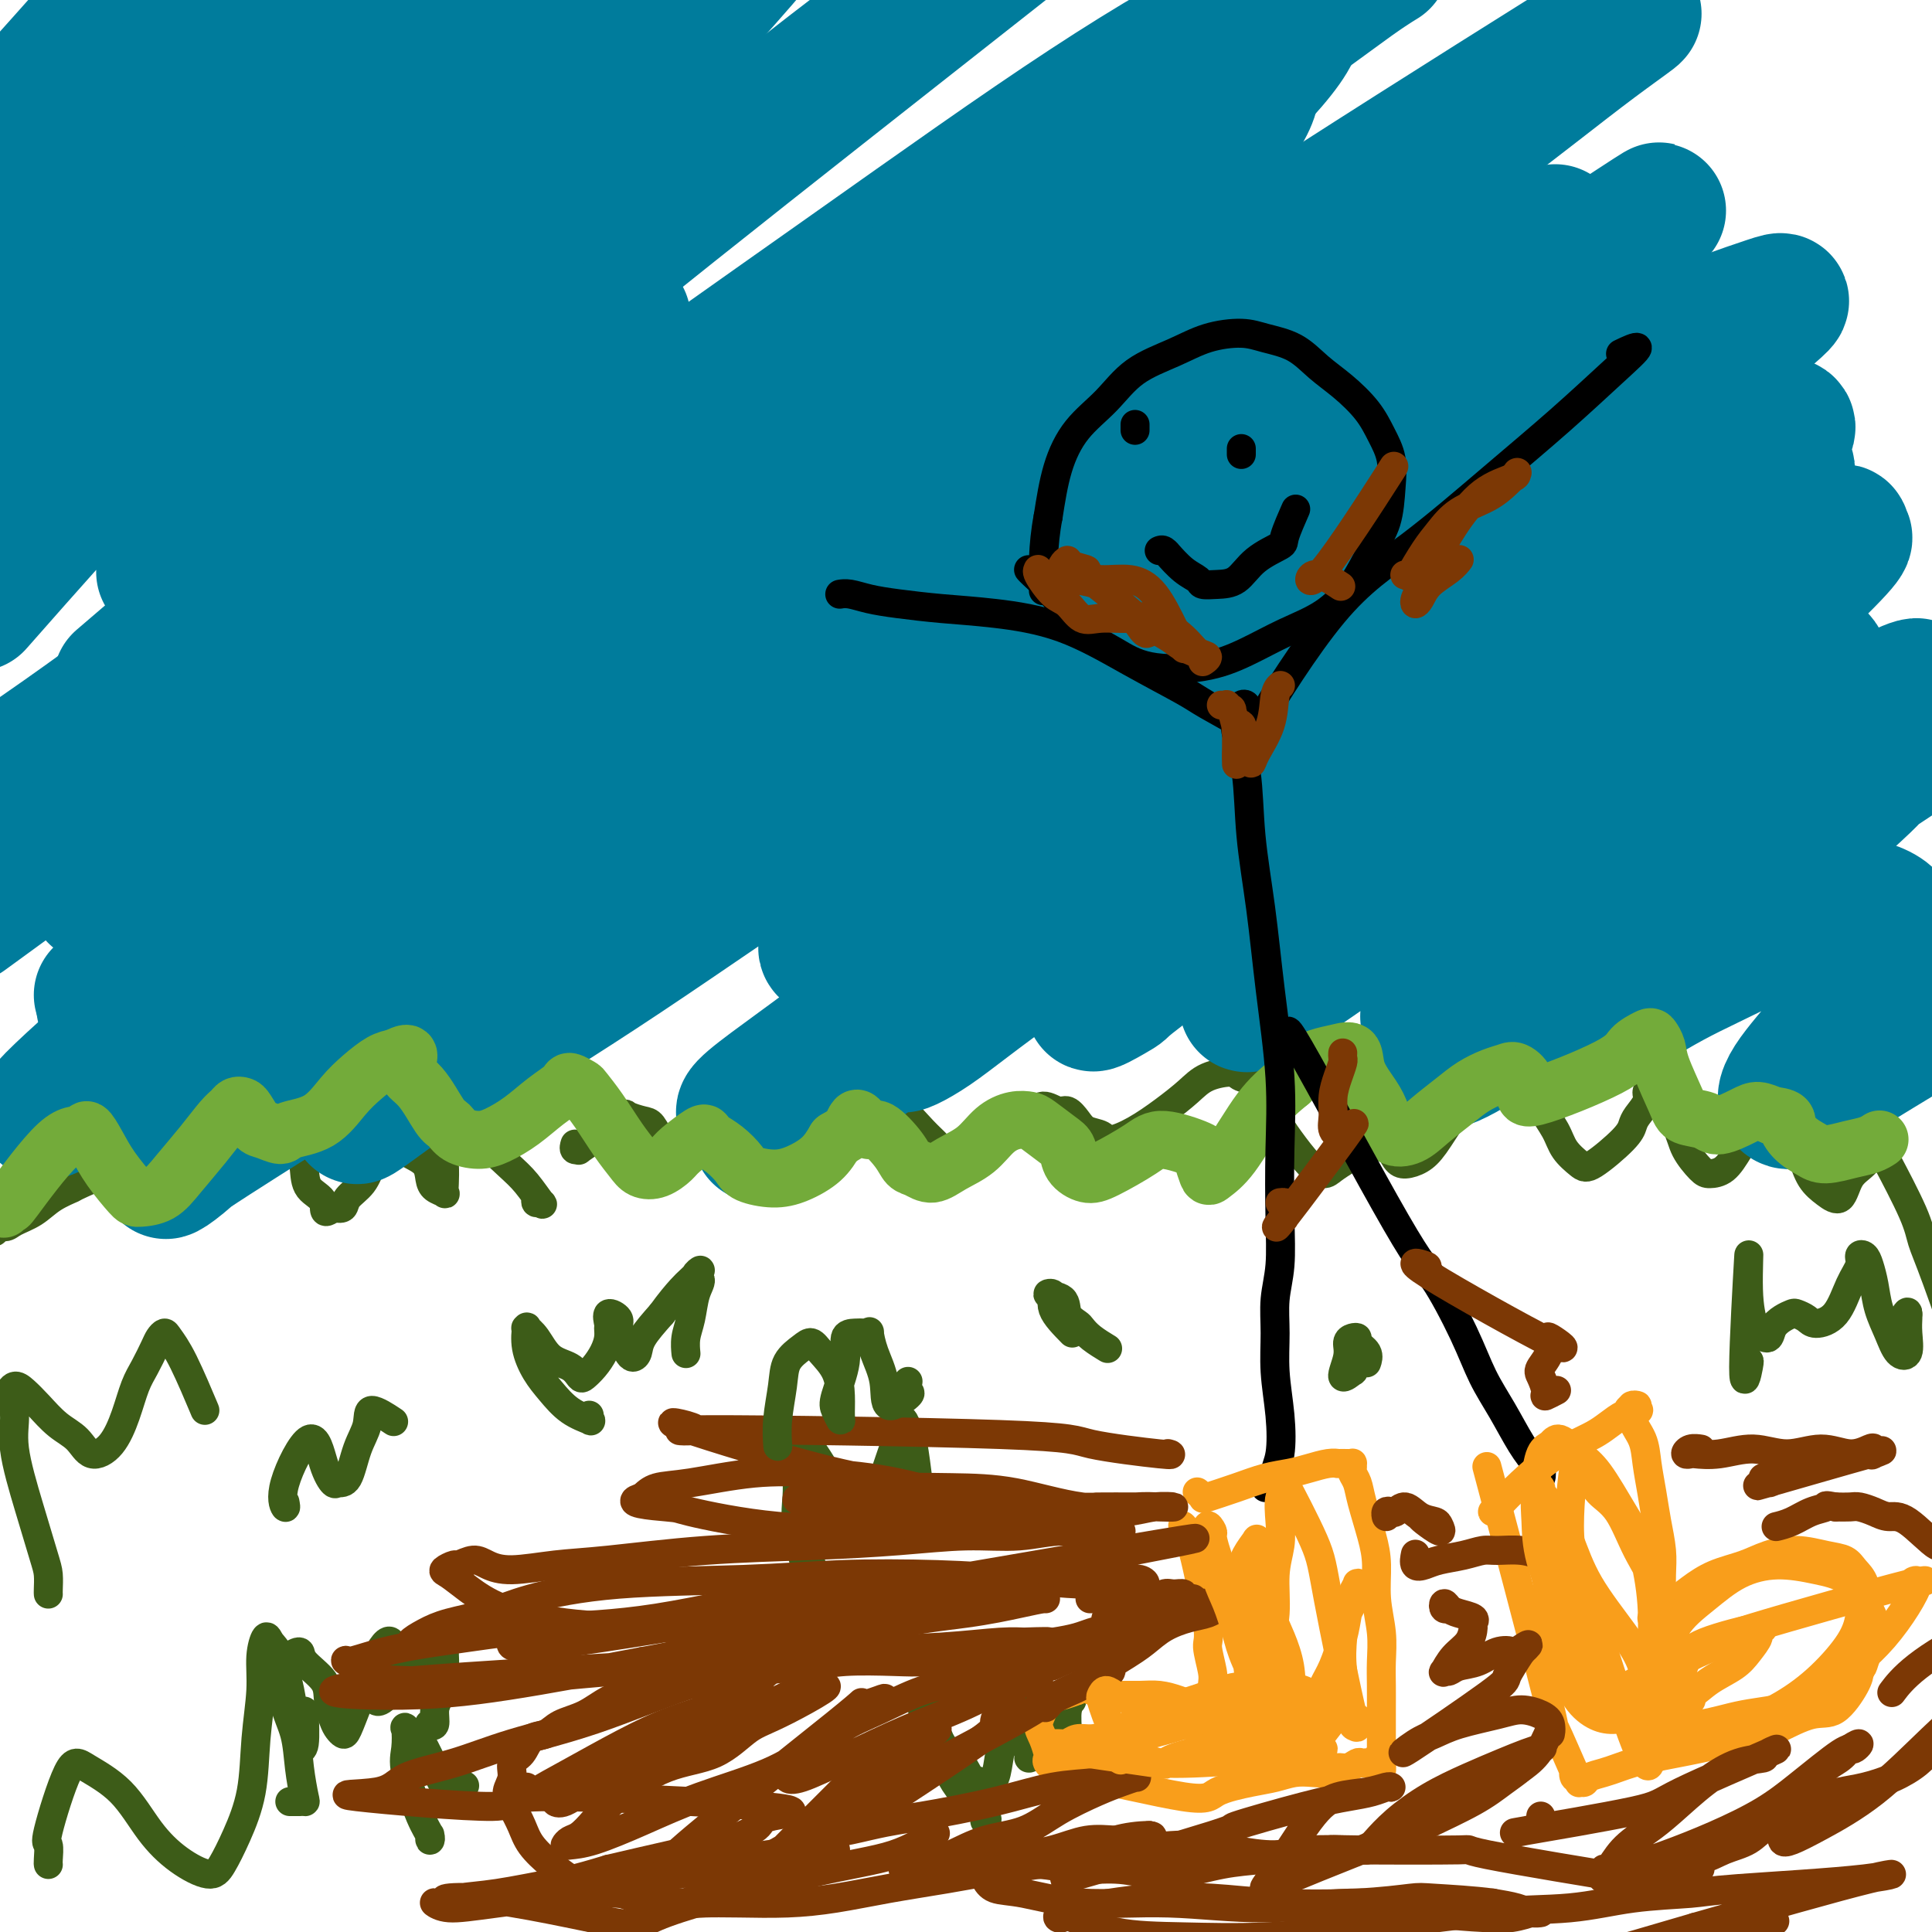 <svg viewBox='0 0 400 400' version='1.1' xmlns='http://www.w3.org/2000/svg' xmlns:xlink='http://www.w3.org/1999/xlink'><g fill='none' stroke='#3D5C18' stroke-width='6' stroke-linecap='round' stroke-linejoin='round'><path d='M204,377c-0.103,0.014 -0.205,0.028 0,0c0.205,-0.028 0.718,-0.097 0,-1c-0.718,-0.903 -2.665,-2.641 -4,-4c-1.335,-1.359 -2.057,-2.340 -3,-4c-0.943,-1.660 -2.106,-4.001 -3,-6c-0.894,-1.999 -1.519,-3.658 -2,-5c-0.481,-1.342 -0.819,-2.368 -1,-3c-0.181,-0.632 -0.207,-0.868 0,-1c0.207,-0.132 0.645,-0.158 1,0c0.355,0.158 0.626,0.501 1,2c0.374,1.499 0.849,4.153 2,6c1.151,1.847 2.977,2.886 4,4c1.023,1.114 1.244,2.302 2,3c0.756,0.698 2.048,0.906 3,1c0.952,0.094 1.565,0.075 2,-1c0.435,-1.075 0.694,-3.206 1,-5c0.306,-1.794 0.660,-3.250 1,-5c0.340,-1.750 0.665,-3.796 1,-6c0.335,-2.204 0.678,-4.568 1,-6c0.322,-1.432 0.622,-1.931 1,-2c0.378,-0.069 0.834,0.294 1,0c0.166,-0.294 0.044,-1.243 0,-1c-0.044,0.243 -0.008,1.679 0,3c0.008,1.321 -0.013,2.526 0,4c0.013,1.474 0.058,3.217 0,5c-0.058,1.783 -0.220,3.605 0,5c0.220,1.395 0.822,2.364 1,3c0.178,0.636 -0.067,0.941 0,1c0.067,0.059 0.448,-0.126 1,-1c0.552,-0.874 1.276,-2.437 2,-4'/><path d='M216,359c0.806,-1.188 1.323,-2.157 2,-3c0.677,-0.843 1.516,-1.559 2,-2c0.484,-0.441 0.612,-0.609 1,-1c0.388,-0.391 1.036,-1.007 1,-1c-0.036,0.007 -0.755,0.637 -1,2c-0.245,1.363 -0.014,3.458 0,5c0.014,1.542 -0.189,2.531 0,5c0.189,2.469 0.768,6.420 1,8c0.232,1.580 0.116,0.790 0,0'/><path d='M60,373c0.874,-0.002 1.747,-0.003 2,0c0.253,0.003 -0.116,0.011 0,0c0.116,-0.011 0.717,-0.042 1,0c0.283,0.042 0.248,0.156 0,-1c-0.248,-1.156 -0.708,-3.584 -1,-6c-0.292,-2.416 -0.416,-4.822 -1,-7c-0.584,-2.178 -1.627,-4.130 -2,-6c-0.373,-1.870 -0.076,-3.660 0,-5c0.076,-1.340 -0.071,-2.232 0,-3c0.071,-0.768 0.358,-1.414 1,-2c0.642,-0.586 1.639,-1.114 2,-1c0.361,0.114 0.086,0.871 1,2c0.914,1.129 3.019,2.632 4,4c0.981,1.368 0.839,2.601 1,4c0.161,1.399 0.623,2.962 1,4c0.377,1.038 0.667,1.549 1,2c0.333,0.451 0.708,0.841 1,1c0.292,0.159 0.502,0.088 1,-1c0.498,-1.088 1.286,-3.192 2,-5c0.714,-1.808 1.355,-3.320 2,-5c0.645,-1.680 1.295,-3.528 2,-5c0.705,-1.472 1.467,-2.568 2,-3c0.533,-0.432 0.838,-0.200 1,0c0.162,0.200 0.183,0.368 0,1c-0.183,0.632 -0.569,1.727 -1,3c-0.431,1.273 -0.905,2.725 -1,4c-0.095,1.275 0.191,2.373 0,3c-0.191,0.627 -0.859,0.784 -1,1c-0.141,0.216 0.245,0.490 1,0c0.755,-0.490 1.877,-1.745 3,-3'/><path d='M82,349c1.714,-1.562 4.497,-4.466 6,-6c1.503,-1.534 1.724,-1.696 2,-2c0.276,-0.304 0.607,-0.748 1,-1c0.393,-0.252 0.847,-0.312 1,0c0.153,0.312 0.003,0.995 0,2c-0.003,1.005 0.139,2.332 0,4c-0.139,1.668 -0.559,3.676 -1,5c-0.441,1.324 -0.902,1.963 -1,3c-0.098,1.037 0.166,2.471 0,3c-0.166,0.529 -0.762,0.151 -1,0c-0.238,-0.151 -0.119,-0.076 0,0'/><path d='M122,293c-0.094,0.388 -0.188,0.776 0,1c0.188,0.224 0.660,0.284 0,0c-0.660,-0.284 -2.450,-0.910 -4,-2c-1.550,-1.090 -2.860,-2.642 -4,-4c-1.140,-1.358 -2.111,-2.523 -3,-4c-0.889,-1.477 -1.697,-3.268 -2,-5c-0.303,-1.732 -0.102,-3.407 0,-4c0.102,-0.593 0.103,-0.104 0,0c-0.103,0.104 -0.312,-0.175 0,0c0.312,0.175 1.143,0.805 2,2c0.857,1.195 1.738,2.956 3,4c1.262,1.044 2.905,1.371 4,2c1.095,0.629 1.642,1.560 2,2c0.358,0.440 0.527,0.388 1,0c0.473,-0.388 1.252,-1.111 2,-2c0.748,-0.889 1.466,-1.945 2,-3c0.534,-1.055 0.883,-2.108 1,-3c0.117,-0.892 0.002,-1.621 0,-2c-0.002,-0.379 0.107,-0.407 0,-1c-0.107,-0.593 -0.432,-1.750 0,-2c0.432,-0.250 1.621,0.406 2,1c0.379,0.594 -0.053,1.124 0,2c0.053,0.876 0.589,2.098 1,3c0.411,0.902 0.696,1.485 1,2c0.304,0.515 0.628,0.963 1,1c0.372,0.037 0.792,-0.336 1,-1c0.208,-0.664 0.202,-1.618 1,-3c0.798,-1.382 2.399,-3.191 4,-5'/><path d='M137,272c1.751,-2.440 3.129,-4.039 4,-5c0.871,-0.961 1.236,-1.284 2,-2c0.764,-0.716 1.929,-1.826 2,-2c0.071,-0.174 -0.951,0.589 -1,1c-0.049,0.411 0.877,0.471 1,1c0.123,0.529 -0.555,1.526 -1,3c-0.445,1.474 -0.655,3.426 -1,5c-0.345,1.574 -0.824,2.770 -1,4c-0.176,1.230 -0.050,2.494 0,3c0.050,0.506 0.025,0.253 0,0'/><path d='M111,248c-0.094,0.449 -0.189,0.899 0,1c0.189,0.101 0.661,-0.146 1,0c0.339,0.146 0.545,0.685 0,0c-0.545,-0.685 -1.842,-2.593 -3,-4c-1.158,-1.407 -2.176,-2.314 -4,-4c-1.824,-1.686 -4.454,-4.151 -6,-6c-1.546,-1.849 -2.009,-3.082 -3,-4c-0.991,-0.918 -2.509,-1.520 -3,-2c-0.491,-0.480 0.047,-0.840 0,-1c-0.047,-0.160 -0.678,-0.122 -1,0c-0.322,0.122 -0.335,0.329 0,1c0.335,0.671 1.017,1.805 1,3c-0.017,1.195 -0.735,2.450 -1,4c-0.265,1.550 -0.078,3.394 0,5c0.078,1.606 0.045,2.975 0,4c-0.045,1.025 -0.104,1.705 0,2c0.104,0.295 0.371,0.206 0,0c-0.371,-0.206 -1.381,-0.527 -2,-1c-0.619,-0.473 -0.848,-1.097 -1,-2c-0.152,-0.903 -0.229,-2.085 -1,-3c-0.771,-0.915 -2.237,-1.564 -3,-2c-0.763,-0.436 -0.824,-0.659 -1,-1c-0.176,-0.341 -0.469,-0.801 -1,-1c-0.531,-0.199 -1.302,-0.139 -2,0c-0.698,0.139 -1.324,0.356 -2,1c-0.676,0.644 -1.402,1.714 -2,3c-0.598,1.286 -1.067,2.788 -2,4c-0.933,1.212 -2.328,2.134 -3,3c-0.672,0.866 -0.621,1.676 -1,2c-0.379,0.324 -1.190,0.162 -2,0'/><path d='M69,250c-2.451,1.913 -1.577,0.197 -2,-1c-0.423,-1.197 -2.143,-1.875 -3,-3c-0.857,-1.125 -0.852,-2.696 -1,-4c-0.148,-1.304 -0.450,-2.339 -1,-3c-0.550,-0.661 -1.348,-0.946 -2,-1c-0.652,-0.054 -1.160,0.125 -2,0c-0.840,-0.125 -2.014,-0.553 -3,0c-0.986,0.553 -1.783,2.089 -3,3c-1.217,0.911 -2.854,1.198 -4,2c-1.146,0.802 -1.802,2.117 -3,3c-1.198,0.883 -2.940,1.332 -4,2c-1.060,0.668 -1.438,1.555 -2,2c-0.562,0.445 -1.307,0.447 -2,0c-0.693,-0.447 -1.332,-1.343 -2,-2c-0.668,-0.657 -1.364,-1.076 -2,-2c-0.636,-0.924 -1.211,-2.354 -2,-3c-0.789,-0.646 -1.793,-0.508 -2,-1c-0.207,-0.492 0.382,-1.615 -2,-1c-2.382,0.615 -7.734,2.966 -10,4c-2.266,1.034 -1.446,0.751 -2,1c-0.554,0.249 -2.483,1.032 -4,2c-1.517,0.968 -2.624,2.123 -4,3c-1.376,0.877 -3.022,1.478 -4,2c-0.978,0.522 -1.290,0.966 -2,1c-0.710,0.034 -1.819,-0.341 -2,0c-0.181,0.341 0.567,1.400 -1,1c-1.567,-0.400 -5.448,-2.257 -7,-3c-1.552,-0.743 -0.776,-0.371 0,0'/><path d='M119,237c0.036,-0.117 0.071,-0.234 0,0c-0.071,0.234 -0.249,0.818 0,1c0.249,0.182 0.925,-0.039 1,0c0.075,0.039 -0.452,0.339 0,0c0.452,-0.339 1.882,-1.317 3,-2c1.118,-0.683 1.924,-1.072 3,-2c1.076,-0.928 2.424,-2.396 3,-3c0.576,-0.604 0.382,-0.345 1,0c0.618,0.345 2.049,0.774 3,1c0.951,0.226 1.424,0.247 2,1c0.576,0.753 1.256,2.238 2,3c0.744,0.762 1.550,0.801 2,1c0.450,0.199 0.542,0.559 1,1c0.458,0.441 1.282,0.963 2,1c0.718,0.037 1.329,-0.410 2,-1c0.671,-0.590 1.402,-1.321 2,-2c0.598,-0.679 1.062,-1.304 2,-2c0.938,-0.696 2.348,-1.464 3,-2c0.652,-0.536 0.544,-0.841 1,-1c0.456,-0.159 1.474,-0.171 2,0c0.526,0.171 0.559,0.524 1,1c0.441,0.476 1.289,1.075 2,2c0.711,0.925 1.284,2.175 2,3c0.716,0.825 1.575,1.225 3,2c1.425,0.775 3.418,1.926 5,2c1.582,0.074 2.754,-0.929 4,-2c1.246,-1.071 2.566,-2.212 4,-3c1.434,-0.788 2.981,-1.225 4,-2c1.019,-0.775 1.509,-1.887 2,-3'/><path d='M181,231c2.593,-1.998 2.074,-1.994 2,-2c-0.074,-0.006 0.297,-0.023 1,0c0.703,0.023 1.739,0.088 3,1c1.261,0.912 2.748,2.673 4,4c1.252,1.327 2.268,2.221 3,3c0.732,0.779 1.181,1.443 2,2c0.819,0.557 2.008,1.005 3,1c0.992,-0.005 1.787,-0.465 3,-1c1.213,-0.535 2.842,-1.144 4,-2c1.158,-0.856 1.843,-1.958 3,-3c1.157,-1.042 2.786,-2.025 4,-3c1.214,-0.975 2.015,-1.943 3,-2c0.985,-0.057 2.155,0.796 3,1c0.845,0.204 1.365,-0.242 2,0c0.635,0.242 1.385,1.171 2,2c0.615,0.829 1.093,1.559 2,2c0.907,0.441 2.241,0.593 3,1c0.759,0.407 0.942,1.069 2,1c1.058,-0.069 2.991,-0.871 5,-2c2.009,-1.129 4.094,-2.587 6,-4c1.906,-1.413 3.634,-2.783 5,-4c1.366,-1.217 2.372,-2.283 4,-3c1.628,-0.717 3.880,-1.085 5,-1c1.120,0.085 1.107,0.624 2,1c0.893,0.376 2.690,0.588 4,2c1.310,1.412 2.132,4.022 3,6c0.868,1.978 1.782,3.323 3,5c1.218,1.677 2.739,3.687 4,5c1.261,1.313 2.263,1.931 3,2c0.737,0.069 1.211,-0.409 2,-1c0.789,-0.591 1.895,-1.296 3,-2'/><path d='M279,240c1.631,-1.241 1.710,-3.843 2,-5c0.290,-1.157 0.791,-0.869 1,-1c0.209,-0.131 0.125,-0.680 0,-1c-0.125,-0.320 -0.291,-0.411 0,0c0.291,0.411 1.040,1.323 2,2c0.960,0.677 2.132,1.117 3,2c0.868,0.883 1.432,2.208 2,3c0.568,0.792 1.142,1.051 2,1c0.858,-0.051 2.001,-0.412 3,-1c0.999,-0.588 1.853,-1.402 3,-3c1.147,-1.598 2.588,-3.981 4,-6c1.412,-2.019 2.795,-3.675 4,-5c1.205,-1.325 2.233,-2.320 3,-3c0.767,-0.680 1.273,-1.046 2,-1c0.727,0.046 1.674,0.504 3,1c1.326,0.496 3.030,1.029 4,2c0.970,0.971 1.204,2.380 2,4c0.796,1.620 2.153,3.451 3,5c0.847,1.549 1.183,2.815 2,4c0.817,1.185 2.116,2.288 3,3c0.884,0.712 1.355,1.032 3,0c1.645,-1.032 4.464,-3.418 6,-5c1.536,-1.582 1.789,-2.360 2,-3c0.211,-0.640 0.381,-1.140 1,-2c0.619,-0.860 1.688,-2.079 2,-3c0.312,-0.921 -0.132,-1.542 0,-2c0.132,-0.458 0.839,-0.752 1,-1c0.161,-0.248 -0.226,-0.452 0,0c0.226,0.452 1.065,1.558 2,3c0.935,1.442 1.968,3.221 3,5'/><path d='M347,233c1.067,2.145 1.233,3.506 2,5c0.767,1.494 2.134,3.121 3,4c0.866,0.879 1.230,1.011 2,1c0.770,-0.011 1.947,-0.164 3,-1c1.053,-0.836 1.983,-2.355 3,-4c1.017,-1.645 2.121,-3.417 3,-5c0.879,-1.583 1.534,-2.978 2,-4c0.466,-1.022 0.744,-1.671 1,-2c0.256,-0.329 0.491,-0.338 1,0c0.509,0.338 1.294,1.024 2,2c0.706,0.976 1.334,2.240 2,4c0.666,1.760 1.371,4.014 2,6c0.629,1.986 1.183,3.704 2,5c0.817,1.296 1.897,2.169 3,3c1.103,0.831 2.228,1.621 3,1c0.772,-0.621 1.190,-2.652 2,-4c0.810,-1.348 2.011,-2.014 3,-3c0.989,-0.986 1.767,-2.294 2,-3c0.233,-0.706 -0.078,-0.812 0,-1c0.078,-0.188 0.545,-0.459 1,0c0.455,0.459 0.898,1.649 1,2c0.102,0.351 -0.136,-0.138 1,2c1.136,2.138 3.647,6.902 5,10c1.353,3.098 1.548,4.532 2,6c0.452,1.468 1.160,2.972 3,8c1.840,5.028 4.811,13.579 6,17c1.189,3.421 0.594,1.710 0,0'/></g>
<g fill='none' stroke='#007C9C' stroke-width='28' stroke-linecap='round' stroke-linejoin='round'><path d='M4,56c1.020,-0.611 2.040,-1.222 2,-1c-0.040,0.222 -1.138,1.279 4,-2c5.138,-3.279 16.514,-10.892 25,-16c8.486,-5.108 14.084,-7.710 19,-11c4.916,-3.290 9.150,-7.269 13,-11c3.850,-3.731 7.315,-7.214 10,-10c2.685,-2.786 4.590,-4.875 6,-6c1.410,-1.125 2.326,-1.287 3,-2c0.674,-0.713 1.106,-1.978 1,-2c-0.106,-0.022 -0.749,1.199 -3,3c-2.251,1.801 -6.111,4.180 -10,8c-3.889,3.820 -7.809,9.079 -12,14c-4.191,4.921 -8.655,9.505 -13,14c-4.345,4.495 -8.571,8.901 -13,13c-4.429,4.099 -9.062,7.891 -13,11c-3.938,3.109 -7.180,5.534 -10,8c-2.820,2.466 -5.216,4.972 -7,7c-1.784,2.028 -2.955,3.578 -4,5c-1.045,1.422 -1.963,2.716 -3,4c-1.037,1.284 -2.192,2.558 -1,1c1.192,-1.558 4.729,-5.947 13,-14c8.271,-8.053 21.274,-19.771 31,-30c9.726,-10.229 16.176,-18.970 23,-27c6.824,-8.030 14.022,-15.350 19,-21c4.978,-5.650 7.737,-9.629 9,-12c1.263,-2.371 1.029,-3.135 1,-4c-0.029,-0.865 0.147,-1.830 -2,-1c-2.147,0.830 -6.616,3.454 -12,7c-5.384,3.546 -11.681,8.013 -19,13c-7.319,4.987 -15.659,10.493 -24,16'/><path d='M37,10c-12.502,7.529 -15.258,8.851 -19,11c-3.742,2.149 -8.471,5.124 -12,7c-3.529,1.876 -5.859,2.654 -7,3c-1.141,0.346 -1.093,0.261 -2,1c-0.907,0.739 -2.770,2.303 0,-1c2.770,-3.303 10.171,-11.474 16,-18c5.829,-6.526 10.086,-11.406 14,-15c3.914,-3.594 7.485,-5.901 10,-9c2.515,-3.099 3.973,-6.991 5,-9c1.027,-2.009 1.623,-2.137 2,-1c0.377,1.137 0.534,3.537 -1,6c-1.534,2.463 -4.760,4.987 -8,9c-3.240,4.013 -6.495,9.515 -10,14c-3.505,4.485 -7.261,7.952 -11,11c-3.739,3.048 -7.462,5.678 -10,8c-2.538,2.322 -3.892,4.337 -5,6c-1.108,1.663 -1.971,2.973 -2,4c-0.029,1.027 0.777,1.772 0,3c-0.777,1.228 -3.138,2.938 1,1c4.138,-1.938 14.774,-7.524 24,-14c9.226,-6.476 17.042,-13.842 25,-21c7.958,-7.158 16.059,-14.109 23,-19c6.941,-4.891 12.724,-7.721 17,-11c4.276,-3.279 7.046,-7.006 5,-3c-2.046,4.006 -8.907,15.745 -13,22c-4.093,6.255 -5.417,7.027 -11,14c-5.583,6.973 -15.426,20.147 -28,35c-12.574,14.853 -27.878,31.387 -34,38c-6.122,6.613 -3.061,3.307 0,0'/><path d='M9,90c9.071,-9.214 18.143,-18.429 29,-30c10.857,-11.571 23.501,-25.500 35,-38c11.499,-12.500 21.855,-23.571 31,-32c9.145,-8.429 17.081,-14.214 22,-18c4.919,-3.786 6.823,-5.572 8,-6c1.177,-0.428 1.627,0.500 -1,4c-2.627,3.500 -8.331,9.570 -17,18c-8.669,8.430 -20.303,19.218 -34,33c-13.697,13.782 -29.457,30.557 -40,42c-10.543,11.443 -15.869,17.555 -18,20c-2.131,2.445 -1.065,1.222 0,0'/><path d='M-5,125c10.591,-12.017 21.183,-24.034 28,-31c6.817,-6.966 9.860,-8.880 21,-19c11.140,-10.120 30.378,-28.447 47,-44c16.622,-15.553 30.629,-28.333 42,-38c11.371,-9.667 20.105,-16.222 26,-20c5.895,-3.778 8.952,-4.780 10,-4c1.048,0.780 0.087,3.342 -5,10c-5.087,6.658 -14.302,17.414 -27,31c-12.698,13.586 -28.880,30.004 -48,50c-19.120,19.996 -41.177,43.570 -50,53c-8.823,9.430 -4.411,4.715 0,0'/><path d='M25,141c28.520,-24.440 57.040,-48.880 72,-62c14.960,-13.120 16.361,-14.920 30,-26c13.639,-11.080 39.515,-31.442 58,-46c18.485,-14.558 29.579,-23.314 37,-29c7.421,-5.686 11.167,-8.301 14,-10c2.833,-1.699 4.751,-2.480 0,1c-4.751,3.480 -16.170,11.221 -29,20c-12.830,8.779 -27.070,18.594 -51,38c-23.930,19.406 -57.552,48.402 -71,60c-13.448,11.598 -6.724,5.799 0,0'/><path d='M-4,164c10.798,-7.321 21.595,-14.643 38,-27c16.405,-12.357 38.417,-29.750 56,-43c17.583,-13.250 30.738,-22.357 36,-26c5.262,-3.643 2.631,-1.821 0,0'/><path d='M-8,54c6.429,-7.322 12.858,-14.644 24,-24c11.142,-9.356 26.997,-20.745 47,-36c20.003,-15.255 44.155,-34.376 62,-48c17.845,-13.624 29.384,-21.750 34,-25c4.616,-3.250 2.308,-1.625 0,0'/><path d='M23,204c0.082,0.251 0.164,0.501 0,1c-0.164,0.499 -0.574,1.245 -1,2c-0.426,0.755 -0.867,1.517 0,2c0.867,0.483 3.041,0.686 7,-2c3.959,-2.686 9.703,-8.263 17,-15c7.297,-6.737 16.148,-14.636 27,-24c10.852,-9.364 23.704,-20.193 36,-31c12.296,-10.807 24.034,-21.593 37,-33c12.966,-11.407 27.160,-23.436 39,-33c11.840,-9.564 21.325,-16.663 29,-23c7.675,-6.337 13.540,-11.911 17,-15c3.460,-3.089 4.517,-3.691 5,-4c0.483,-0.309 0.394,-0.325 -5,4c-5.394,4.325 -16.093,12.989 -29,22c-12.907,9.011 -28.022,18.368 -45,30c-16.978,11.632 -35.819,25.541 -55,40c-19.181,14.459 -38.703,29.470 -53,40c-14.297,10.530 -23.371,16.580 -27,19c-3.629,2.420 -1.815,1.210 0,0'/><path d='M21,206c3.882,-2.321 7.764,-4.642 12,-7c4.236,-2.358 8.825,-4.752 20,-13c11.175,-8.248 28.937,-22.349 47,-36c18.063,-13.651 36.426,-26.853 54,-40c17.574,-13.147 34.357,-26.239 49,-38c14.643,-11.761 27.145,-22.191 36,-30c8.855,-7.809 14.062,-12.996 17,-17c2.938,-4.004 3.607,-6.825 3,-8c-0.607,-1.175 -2.490,-0.705 -9,2c-6.510,2.705 -17.648,7.645 -30,15c-12.352,7.355 -25.919,17.126 -42,29c-16.081,11.874 -34.676,25.851 -61,46c-26.324,20.149 -60.378,46.471 -74,57c-13.622,10.529 -6.811,5.264 0,0'/><path d='M24,205c1.542,-0.912 3.085,-1.823 12,-9c8.915,-7.177 25.203,-20.619 42,-34c16.797,-13.381 34.102,-26.701 53,-41c18.898,-14.299 39.389,-29.577 58,-44c18.611,-14.423 35.341,-27.990 48,-39c12.659,-11.010 21.247,-19.463 26,-25c4.753,-5.537 5.671,-8.158 5,-10c-0.671,-1.842 -2.931,-2.907 -10,0c-7.069,2.907 -18.947,9.784 -33,19c-14.053,9.216 -30.279,20.771 -49,34c-18.721,13.229 -39.935,28.134 -59,42c-19.065,13.866 -35.979,26.695 -58,43c-22.021,16.305 -49.149,36.087 -60,44c-10.851,7.913 -5.426,3.956 0,0'/><path d='M24,180c2.523,-0.769 5.046,-1.538 15,-8c9.954,-6.462 27.339,-18.616 46,-33c18.661,-14.384 38.597,-31.000 59,-47c20.403,-16.000 41.275,-31.386 61,-45c19.725,-13.614 38.305,-25.455 51,-34c12.695,-8.545 19.504,-13.793 24,-17c4.496,-3.207 6.679,-4.371 6,-4c-0.679,0.371 -4.220,2.277 -13,9c-8.780,6.723 -22.801,18.261 -39,32c-16.199,13.739 -34.578,29.678 -54,46c-19.422,16.322 -39.888,33.028 -59,50c-19.112,16.972 -36.869,34.210 -52,48c-15.131,13.790 -27.635,24.130 -38,33c-10.365,8.870 -18.590,16.268 -21,19c-2.410,2.732 0.995,0.798 7,-3c6.005,-3.798 14.612,-9.459 27,-19c12.388,-9.541 28.559,-22.963 47,-37c18.441,-14.037 39.152,-28.691 61,-44c21.848,-15.309 44.832,-31.273 65,-45c20.168,-13.727 37.521,-25.216 59,-39c21.479,-13.784 47.085,-29.862 57,-36c9.915,-6.138 4.139,-2.336 -3,3c-7.139,5.336 -15.641,12.204 -30,23c-14.359,10.796 -34.577,25.519 -56,42c-21.423,16.481 -44.053,34.720 -67,53c-22.947,18.280 -46.212,36.603 -66,52c-19.788,15.397 -36.098,27.869 -48,38c-11.902,10.131 -19.397,17.920 -24,22c-4.603,4.080 -6.315,4.451 -3,2c3.315,-2.451 11.658,-7.726 20,-13'/><path d='M56,228c9.583,-6.215 23.540,-15.254 39,-26c15.460,-10.746 32.422,-23.200 50,-35c17.578,-11.800 35.774,-22.946 56,-35c20.226,-12.054 42.484,-25.014 57,-34c14.516,-8.986 21.290,-13.996 24,-16c2.710,-2.004 1.355,-1.002 0,0'/><path d='M322,48c-2.635,0.898 -5.270,1.796 -8,3c-2.730,1.204 -5.556,2.713 -16,10c-10.444,7.287 -28.508,20.350 -48,34c-19.492,13.650 -40.413,27.887 -60,43c-19.587,15.113 -37.840,31.103 -55,45c-17.160,13.897 -33.226,25.703 -44,34c-10.774,8.297 -16.257,13.087 -17,14c-0.743,0.913 3.254,-2.052 10,-7c6.746,-4.948 16.243,-11.880 31,-23c14.757,-11.120 34.776,-26.426 49,-37c14.224,-10.574 22.652,-16.414 55,-38c32.348,-21.586 88.615,-58.917 110,-73c21.385,-14.083 7.887,-4.919 8,-5c0.113,-0.081 13.838,-9.406 1,-1c-12.838,8.406 -52.239,34.545 -68,45c-15.761,10.455 -7.880,5.228 0,0'/><path d='M98,217c0.517,-0.384 1.033,-0.767 0,0c-1.033,0.767 -3.617,2.686 1,0c4.617,-2.686 16.433,-9.975 30,-19c13.567,-9.025 28.883,-19.785 46,-31c17.117,-11.215 36.034,-22.886 56,-35c19.966,-12.114 40.979,-24.672 60,-35c19.021,-10.328 36.049,-18.427 49,-24c12.951,-5.573 21.824,-8.622 26,-10c4.176,-1.378 3.655,-1.087 -1,3c-4.655,4.087 -13.443,11.968 -27,21c-13.557,9.032 -31.884,19.214 -49,31c-17.116,11.786 -33.022,25.177 -49,36c-15.978,10.823 -32.027,19.077 -43,26c-10.973,6.923 -16.871,12.513 -21,15c-4.129,2.487 -6.489,1.870 -4,0c2.489,-1.870 9.827,-4.993 19,-11c9.173,-6.007 20.181,-14.898 33,-25c12.819,-10.102 27.449,-21.416 44,-32c16.551,-10.584 35.021,-20.438 49,-28c13.979,-7.562 23.465,-12.833 31,-16c7.535,-3.167 13.120,-4.229 13,-3c-0.120,1.229 -5.944,4.748 -8,6c-2.056,1.252 -0.342,0.235 -35,27c-34.658,26.765 -105.686,81.311 -137,105c-31.314,23.689 -22.913,16.522 -22,14c0.913,-2.522 -5.663,-0.398 -5,-2c0.663,-1.602 8.563,-6.931 18,-14c9.437,-7.069 20.411,-15.877 34,-26c13.589,-10.123 29.795,-21.562 46,-33'/><path d='M252,157c24.345,-17.277 36.206,-23.970 51,-33c14.794,-9.030 32.519,-20.398 44,-27c11.481,-6.602 16.716,-8.437 20,-9c3.284,-0.563 4.616,0.146 1,3c-3.616,2.854 -12.179,7.852 -24,16c-11.821,8.148 -26.900,19.446 -43,31c-16.100,11.554 -33.222,23.362 -49,34c-15.778,10.638 -30.213,20.104 -40,27c-9.787,6.896 -14.926,11.223 -19,14c-4.074,2.777 -7.083,4.004 -6,3c1.083,-1.004 6.259,-4.239 14,-10c7.741,-5.761 18.048,-14.050 31,-24c12.952,-9.950 28.550,-21.563 45,-32c16.450,-10.437 33.750,-19.700 48,-28c14.250,-8.300 25.448,-15.638 33,-20c7.552,-4.362 11.458,-5.749 12,-5c0.542,0.749 -2.282,3.635 -9,9c-6.718,5.365 -17.332,13.210 -30,23c-12.668,9.790 -27.391,21.527 -41,32c-13.609,10.473 -26.104,19.682 -36,27c-9.896,7.318 -17.195,12.743 -20,15c-2.805,2.257 -1.118,1.344 -4,3c-2.882,1.656 -10.333,5.879 10,-9c20.333,-14.879 68.450,-48.860 89,-63c20.550,-14.140 13.534,-8.440 19,-10c5.466,-1.560 23.415,-10.379 30,-13c6.585,-2.621 1.806,0.957 2,1c0.194,0.043 5.360,-3.450 -2,4c-7.360,7.450 -27.246,25.843 -42,38c-14.754,12.157 -24.377,18.079 -34,24'/><path d='M302,178c-11.373,8.010 -22.806,16.036 -30,21c-7.194,4.964 -10.148,6.868 -12,8c-1.852,1.132 -2.601,1.494 -1,0c1.601,-1.494 5.554,-4.843 13,-10c7.446,-5.157 18.386,-12.121 29,-19c10.614,-6.879 20.903,-13.673 31,-20c10.097,-6.327 20.003,-12.189 27,-16c6.997,-3.811 11.085,-5.572 14,-6c2.915,-0.428 4.658,0.479 4,3c-0.658,2.521 -3.718,6.658 -10,12c-6.282,5.342 -15.787,11.890 -24,19c-8.213,7.110 -15.135,14.780 -22,21c-6.865,6.220 -13.672,10.988 -18,14c-4.328,3.012 -6.178,4.268 -7,5c-0.822,0.732 -0.616,0.940 3,-1c3.616,-1.940 10.641,-6.028 19,-12c8.359,-5.972 18.050,-13.829 27,-21c8.950,-7.171 17.157,-13.656 25,-19c7.843,-5.344 15.322,-9.548 20,-12c4.678,-2.452 6.555,-3.150 7,-3c0.445,0.150 -0.543,1.150 -5,5c-4.457,3.850 -12.383,10.549 -21,18c-8.617,7.451 -17.926,15.654 -27,23c-9.074,7.346 -17.912,13.835 -25,19c-7.088,5.165 -12.427,9.007 -16,11c-3.573,1.993 -5.380,2.136 -5,2c0.380,-0.136 2.947,-0.552 8,-4c5.053,-3.448 12.591,-9.928 20,-16c7.409,-6.072 14.688,-11.735 26,-19c11.312,-7.265 26.656,-16.133 42,-25'/><path d='M394,156c14.163,-9.429 1.572,-1.003 -3,2c-4.572,3.003 -1.123,0.583 -7,6c-5.877,5.417 -21.078,18.672 -28,25c-6.922,6.328 -5.563,5.728 -9,8c-3.437,2.272 -11.668,7.416 -16,10c-4.332,2.584 -4.765,2.608 -4,3c0.765,0.392 2.727,1.153 6,0c3.273,-1.153 7.859,-4.221 13,-7c5.141,-2.779 10.839,-5.269 16,-8c5.161,-2.731 9.784,-5.701 14,-7c4.216,-1.299 8.023,-0.925 11,0c2.977,0.925 5.124,2.403 5,5c-0.124,2.597 -2.518,6.312 -5,10c-2.482,3.688 -5.053,7.347 -8,11c-2.947,3.653 -6.271,7.300 -8,10c-1.729,2.700 -1.862,4.453 0,4c1.862,-0.453 5.720,-3.110 12,-7c6.280,-3.890 14.982,-9.012 21,-13c6.018,-3.988 9.351,-6.843 14,-10c4.649,-3.157 10.614,-6.616 13,-8c2.386,-1.384 1.193,-0.692 0,0'/></g>
<g fill='none' stroke='#73AB3A' stroke-width='12' stroke-linecap='round' stroke-linejoin='round'><path d='M2,248c-0.028,0.450 -0.055,0.899 0,1c0.055,0.101 0.193,-0.148 0,0c-0.193,0.148 -0.716,0.693 -1,1c-0.284,0.307 -0.328,0.375 0,0c0.328,-0.375 1.029,-1.192 1,-1c-0.029,0.192 -0.787,1.394 1,-1c1.787,-2.394 6.118,-8.382 9,-11c2.882,-2.618 4.313,-1.864 5,-2c0.687,-0.136 0.629,-1.160 1,-1c0.371,0.160 1.169,1.506 2,3c0.831,1.494 1.694,3.136 3,5c1.306,1.864 3.055,3.949 4,5c0.945,1.051 1.086,1.067 2,1c0.914,-0.067 2.602,-0.217 4,-1c1.398,-0.783 2.507,-2.199 4,-4c1.493,-1.801 3.370,-3.985 5,-6c1.630,-2.015 3.013,-3.859 4,-5c0.987,-1.141 1.577,-1.577 2,-2c0.423,-0.423 0.678,-0.833 1,-1c0.322,-0.167 0.710,-0.093 1,0c0.290,0.093 0.483,0.204 1,1c0.517,0.796 1.358,2.277 2,3c0.642,0.723 1.084,0.690 2,1c0.916,0.310 2.306,0.964 3,1c0.694,0.036 0.692,-0.547 2,-1c1.308,-0.453 3.925,-0.776 6,-2c2.075,-1.224 3.608,-3.349 5,-5c1.392,-1.651 2.644,-2.829 4,-4c1.356,-1.171 2.816,-2.335 4,-3c1.184,-0.665 2.092,-0.833 3,-1'/><path d='M82,219c4.041,-2.174 2.145,0.391 2,2c-0.145,1.609 1.462,2.264 3,4c1.538,1.736 3.008,4.555 4,6c0.992,1.445 1.506,1.518 2,2c0.494,0.482 0.967,1.374 2,2c1.033,0.626 2.627,0.984 4,1c1.373,0.016 2.524,-0.312 4,-1c1.476,-0.688 3.278,-1.736 5,-3c1.722,-1.264 3.363,-2.744 5,-4c1.637,-1.256 3.270,-2.288 4,-3c0.730,-0.712 0.558,-1.104 1,-1c0.442,0.104 1.498,0.703 2,1c0.502,0.297 0.451,0.293 1,1c0.549,0.707 1.697,2.124 3,4c1.303,1.876 2.762,4.209 4,6c1.238,1.791 2.255,3.039 3,4c0.745,0.961 1.219,1.633 2,2c0.781,0.367 1.869,0.427 3,0c1.131,-0.427 2.305,-1.341 3,-2c0.695,-0.659 0.913,-1.061 2,-2c1.087,-0.939 3.044,-2.414 4,-3c0.956,-0.586 0.911,-0.284 1,0c0.089,0.284 0.312,0.550 1,1c0.688,0.450 1.841,1.086 3,2c1.159,0.914 2.323,2.107 3,3c0.677,0.893 0.866,1.485 2,2c1.134,0.515 3.211,0.952 5,1c1.789,0.048 3.289,-0.295 5,-1c1.711,-0.705 3.632,-1.773 5,-3c1.368,-1.227 2.184,-2.614 3,-4'/><path d='M173,236c2.639,-1.579 2.735,-1.526 3,-2c0.265,-0.474 0.697,-1.474 1,-2c0.303,-0.526 0.476,-0.579 1,0c0.524,0.579 1.400,1.790 2,2c0.600,0.210 0.926,-0.579 2,0c1.074,0.579 2.898,2.528 4,4c1.102,1.472 1.484,2.467 2,3c0.516,0.533 1.165,0.603 2,1c0.835,0.397 1.854,1.122 3,1c1.146,-0.122 2.419,-1.091 4,-2c1.581,-0.909 3.471,-1.759 5,-3c1.529,-1.241 2.696,-2.872 4,-4c1.304,-1.128 2.745,-1.751 4,-2c1.255,-0.249 2.324,-0.124 3,0c0.676,0.124 0.961,0.247 2,1c1.039,0.753 2.834,2.135 4,3c1.166,0.865 1.705,1.214 2,2c0.295,0.786 0.346,2.009 1,3c0.654,0.991 1.910,1.750 3,2c1.090,0.250 2.016,-0.010 4,-1c1.984,-0.990 5.028,-2.709 7,-4c1.972,-1.291 2.872,-2.153 5,-2c2.128,0.153 5.485,1.321 7,2c1.515,0.679 1.187,0.868 1,1c-0.187,0.132 -0.232,0.206 0,1c0.232,0.794 0.742,2.307 1,3c0.258,0.693 0.265,0.567 1,0c0.735,-0.567 2.198,-1.576 4,-4c1.802,-2.424 3.943,-6.264 6,-9c2.057,-2.736 4.028,-4.368 6,-6'/><path d='M267,224c3.794,-4.024 4.777,-4.583 6,-5c1.223,-0.417 2.684,-0.693 4,-1c1.316,-0.307 2.486,-0.646 3,0c0.514,0.646 0.370,2.277 1,4c0.630,1.723 2.032,3.540 3,5c0.968,1.460 1.501,2.565 2,4c0.499,1.435 0.965,3.202 2,4c1.035,0.798 2.640,0.628 4,0c1.360,-0.628 2.476,-1.712 4,-3c1.524,-1.288 3.457,-2.778 5,-4c1.543,-1.222 2.696,-2.176 4,-3c1.304,-0.824 2.760,-1.518 4,-2c1.240,-0.482 2.265,-0.751 3,-1c0.735,-0.249 1.179,-0.479 2,0c0.821,0.479 2.020,1.666 2,3c-0.020,1.334 -1.260,2.815 2,2c3.260,-0.815 11.021,-3.926 15,-6c3.979,-2.074 4.178,-3.111 5,-4c0.822,-0.889 2.269,-1.630 3,-2c0.731,-0.370 0.746,-0.369 1,0c0.254,0.369 0.747,1.106 1,2c0.253,0.894 0.267,1.944 1,4c0.733,2.056 2.185,5.119 3,7c0.815,1.881 0.994,2.580 2,3c1.006,0.420 2.839,0.560 4,1c1.161,0.440 1.652,1.180 3,1c1.348,-0.180 3.555,-1.279 5,-2c1.445,-0.721 2.127,-1.063 3,-1c0.873,0.063 1.936,0.532 3,1'/><path d='M367,231c3.383,0.298 2.841,1.044 3,2c0.159,0.956 1.019,2.124 2,3c0.981,0.876 2.085,1.460 3,2c0.915,0.540 1.643,1.034 3,1c1.357,-0.034 3.343,-0.597 5,-1c1.657,-0.403 2.985,-0.647 4,-1c1.015,-0.353 1.719,-0.815 2,-1c0.281,-0.185 0.141,-0.092 0,0'/></g>
<g fill='none' stroke='#000000' stroke-width='6' stroke-linecap='round' stroke-linejoin='round'><path d='M213,118c0.015,0.017 0.030,0.034 0,0c-0.030,-0.034 -0.106,-0.119 0,0c0.106,0.119 0.393,0.443 1,1c0.607,0.557 1.535,1.347 3,3c1.465,1.653 3.466,4.168 5,6c1.534,1.832 2.599,2.980 4,4c1.401,1.020 3.137,1.911 5,3c1.863,1.089 3.851,2.376 7,3c3.149,0.624 7.458,0.585 11,0c3.542,-0.585 6.317,-1.716 9,-3c2.683,-1.284 5.276,-2.721 8,-4c2.724,-1.279 5.581,-2.399 8,-4c2.419,-1.601 4.401,-3.684 6,-6c1.599,-2.316 2.815,-4.866 4,-7c1.185,-2.134 2.338,-3.850 3,-6c0.662,-2.150 0.832,-4.732 1,-7c0.168,-2.268 0.335,-4.223 0,-6c-0.335,-1.777 -1.172,-3.375 -2,-5c-0.828,-1.625 -1.649,-3.275 -3,-5c-1.351,-1.725 -3.233,-3.524 -5,-5c-1.767,-1.476 -3.419,-2.629 -5,-4c-1.581,-1.371 -3.091,-2.961 -5,-4c-1.909,-1.039 -4.218,-1.526 -6,-2c-1.782,-0.474 -3.037,-0.936 -5,-1c-1.963,-0.064 -4.632,0.269 -7,1c-2.368,0.731 -4.434,1.861 -7,3c-2.566,1.139 -5.632,2.289 -8,4c-2.368,1.711 -4.037,3.984 -6,6c-1.963,2.016 -4.221,3.773 -6,6c-1.779,2.227 -3.080,4.922 -4,8c-0.920,3.078 -1.460,6.539 -2,10'/><path d='M217,107c-1.156,5.911 -1.044,11.689 -1,14c0.044,2.311 0.022,1.156 0,0'/><path d='M260,152c-0.208,0.351 -0.417,0.702 0,0c0.417,-0.702 1.459,-2.458 1,-2c-0.459,0.458 -2.421,3.131 0,-1c2.421,-4.131 9.223,-15.065 15,-22c5.777,-6.935 10.529,-9.871 16,-14c5.471,-4.129 11.661,-9.453 17,-14c5.339,-4.547 9.826,-8.318 14,-12c4.174,-3.682 8.036,-7.276 11,-10c2.964,-2.724 5.029,-4.580 5,-5c-0.029,-0.420 -2.151,0.594 -3,1c-0.849,0.406 -0.424,0.203 0,0'/><path d='M256,150c-0.303,-0.106 -0.605,-0.213 0,0c0.605,0.213 2.118,0.745 1,0c-1.118,-0.745 -4.868,-2.767 -7,-4c-2.132,-1.233 -2.646,-1.678 -5,-3c-2.354,-1.322 -6.547,-3.520 -11,-6c-4.453,-2.480 -9.166,-5.242 -14,-7c-4.834,-1.758 -9.788,-2.513 -14,-3c-4.212,-0.487 -7.682,-0.705 -11,-1c-3.318,-0.295 -6.483,-0.668 -9,-1c-2.517,-0.332 -4.386,-0.625 -6,-1c-1.614,-0.375 -2.973,-0.832 -4,-1c-1.027,-0.168 -1.722,-0.048 -2,0c-0.278,0.048 -0.139,0.024 0,0'/><path d='M257,149c0.423,-0.024 0.846,-0.048 1,0c0.154,0.048 0.038,0.169 0,0c-0.038,-0.169 0.001,-0.629 0,-1c-0.001,-0.371 -0.040,-0.654 0,-1c0.040,-0.346 0.161,-0.756 0,-1c-0.161,-0.244 -0.605,-0.323 -1,0c-0.395,0.323 -0.741,1.047 -1,2c-0.259,0.953 -0.432,2.136 0,4c0.432,1.864 1.468,4.411 2,8c0.532,3.589 0.559,8.221 1,13c0.441,4.779 1.295,9.706 2,15c0.705,5.294 1.262,10.956 2,17c0.738,6.044 1.658,12.470 2,18c0.342,5.530 0.106,10.164 0,15c-0.106,4.836 -0.082,9.875 0,14c0.082,4.125 0.222,7.335 0,10c-0.222,2.665 -0.804,4.786 -1,7c-0.196,2.214 -0.005,4.522 0,7c0.005,2.478 -0.177,5.127 0,8c0.177,2.873 0.714,5.970 1,9c0.286,3.030 0.321,5.993 0,8c-0.321,2.007 -0.999,3.060 -1,4c-0.001,0.940 0.677,1.769 1,2c0.323,0.231 0.293,-0.134 0,0c-0.293,0.134 -0.849,0.768 -1,1c-0.151,0.232 0.104,0.062 0,0c-0.104,-0.062 -0.566,-0.017 -1,0c-0.434,0.017 -0.838,0.005 -1,0c-0.162,-0.005 -0.081,-0.002 0,0'/><path d='M267,216c0.454,0.103 0.908,0.206 1,0c0.092,-0.206 -0.180,-0.722 0,0c0.180,0.722 0.810,2.683 0,1c-0.810,-1.683 -3.060,-7.008 1,0c4.060,7.008 14.431,26.350 20,36c5.569,9.650 6.338,9.610 8,12c1.662,2.390 4.217,7.212 6,11c1.783,3.788 2.793,6.544 4,9c1.207,2.456 2.612,4.613 4,7c1.388,2.387 2.761,5.004 4,7c1.239,1.996 2.346,3.372 3,4c0.654,0.628 0.856,0.509 1,1c0.144,0.491 0.231,1.594 0,2c-0.231,0.406 -0.780,0.116 -1,0c-0.220,-0.116 -0.110,-0.058 0,0'/></g>
<g fill='none' stroke='#F99E1B' stroke-width='6' stroke-linecap='round' stroke-linejoin='round'><path d='M248,309c-0.121,-0.101 -0.242,-0.202 0,0c0.242,0.202 0.847,0.706 1,1c0.153,0.294 -0.147,0.377 1,0c1.147,-0.377 3.742,-1.215 6,-2c2.258,-0.785 4.178,-1.517 6,-2c1.822,-0.483 3.544,-0.718 5,-1c1.456,-0.282 2.645,-0.612 4,-1c1.355,-0.388 2.874,-0.836 4,-1c1.126,-0.164 1.857,-0.045 2,0c0.143,0.045 -0.301,0.015 0,0c0.301,-0.015 1.348,-0.016 2,0c0.652,0.016 0.910,0.048 1,0c0.090,-0.048 0.012,-0.175 0,0c-0.012,0.175 0.042,0.653 0,1c-0.042,0.347 -0.179,0.561 0,1c0.179,0.439 0.674,1.101 1,2c0.326,0.899 0.483,2.034 1,4c0.517,1.966 1.392,4.762 2,7c0.608,2.238 0.947,3.917 1,6c0.053,2.083 -0.182,4.569 0,7c0.182,2.431 0.781,4.805 1,7c0.219,2.195 0.059,4.211 0,6c-0.059,1.789 -0.016,3.352 0,5c0.016,1.648 0.004,3.380 0,5c-0.004,1.620 -0.001,3.127 0,4c0.001,0.873 0.000,1.110 0,2c-0.000,0.890 -0.000,2.432 0,3c0.000,0.568 0.000,0.162 0,0c-0.000,-0.162 -0.000,-0.081 0,0'/><path d='M286,363c0.136,6.255 -0.024,2.394 0,1c0.024,-1.394 0.232,-0.321 0,0c-0.232,0.321 -0.902,-0.110 -1,0c-0.098,0.110 0.378,0.760 0,1c-0.378,0.240 -1.609,0.068 -2,0c-0.391,-0.068 0.060,-0.033 0,0c-0.060,0.033 -0.629,0.065 -1,0c-0.371,-0.065 -0.542,-0.227 -1,0c-0.458,0.227 -1.203,0.845 -2,1c-0.797,0.155 -1.647,-0.151 -2,0c-0.353,0.151 -0.208,0.761 -1,1c-0.792,0.239 -2.520,0.108 -4,0c-1.480,-0.108 -2.710,-0.192 -4,0c-1.290,0.192 -2.638,0.662 -4,1c-1.362,0.338 -2.736,0.546 -5,1c-2.264,0.454 -5.417,1.156 -7,2c-1.583,0.844 -1.598,1.830 -7,1c-5.402,-0.830 -16.193,-3.478 -20,-4c-3.807,-0.522 -0.630,1.081 -1,1c-0.370,-0.081 -4.286,-1.845 -6,-3c-1.714,-1.155 -1.226,-1.703 -1,-2c0.226,-0.297 0.192,-0.345 0,-1c-0.192,-0.655 -0.540,-1.916 -1,-3c-0.460,-1.084 -1.032,-1.992 -1,-3c0.032,-1.008 0.668,-2.115 1,-3c0.332,-0.885 0.359,-1.546 1,-2c0.641,-0.454 1.898,-0.701 3,-1c1.102,-0.299 2.051,-0.649 3,-1'/><path d='M223,350c1.693,-1.144 1.926,-0.503 3,0c1.074,0.503 2.990,0.870 4,1c1.010,0.130 1.115,0.025 2,0c0.885,-0.025 2.552,0.030 4,0c1.448,-0.030 2.678,-0.147 4,0c1.322,0.147 2.737,0.557 4,1c1.263,0.443 2.376,0.919 3,1c0.624,0.081 0.759,-0.231 1,0c0.241,0.231 0.586,1.007 1,1c0.414,-0.007 0.895,-0.796 1,-1c0.105,-0.204 -0.167,0.177 0,0c0.167,-0.177 0.772,-0.912 1,-1c0.228,-0.088 0.078,0.473 0,0c-0.078,-0.473 -0.083,-1.978 0,-3c0.083,-1.022 0.253,-1.559 0,-3c-0.253,-1.441 -0.930,-3.784 -1,-5c-0.070,-1.216 0.466,-1.305 0,-5c-0.466,-3.695 -1.933,-10.995 -3,-15c-1.067,-4.005 -1.733,-4.716 -2,-5c-0.267,-0.284 -0.133,-0.142 0,0'/><path d='M309,313c0.005,0.013 0.010,0.026 1,-1c0.990,-1.026 2.964,-3.089 5,-5c2.036,-1.911 4.135,-3.668 6,-5c1.865,-1.332 3.495,-2.237 5,-3c1.505,-0.763 2.886,-1.384 4,-2c1.114,-0.616 1.963,-1.227 3,-2c1.037,-0.773 2.264,-1.710 3,-2c0.736,-0.290 0.982,0.066 1,0c0.018,-0.066 -0.191,-0.554 0,-1c0.191,-0.446 0.782,-0.852 1,-1c0.218,-0.148 0.063,-0.039 0,0c-0.063,0.039 -0.036,0.009 0,0c0.036,-0.009 0.080,0.002 0,0c-0.080,-0.002 -0.283,-0.016 0,0c0.283,0.016 1.051,0.061 1,0c-0.051,-0.061 -0.921,-0.229 -1,0c-0.079,0.229 0.633,0.856 1,1c0.367,0.144 0.389,-0.196 0,0c-0.389,0.196 -1.187,0.928 -1,2c0.187,1.072 1.360,2.484 2,4c0.640,1.516 0.746,3.135 1,5c0.254,1.865 0.657,3.976 1,6c0.343,2.024 0.628,3.963 1,6c0.372,2.037 0.831,4.174 1,6c0.169,1.826 0.048,3.340 0,5c-0.048,1.660 -0.023,3.466 0,5c0.023,1.534 0.045,2.798 0,4c-0.045,1.202 -0.156,2.344 0,3c0.156,0.656 0.578,0.828 1,1'/><path d='M345,339c1.144,7.592 0.502,2.571 0,1c-0.502,-1.571 -0.866,0.308 -1,1c-0.134,0.692 -0.038,0.198 0,0c0.038,-0.198 0.019,-0.099 0,0'/><path d='M309,308c0.326,1.229 0.652,2.458 0,0c-0.652,-2.458 -2.283,-8.604 0,0c2.283,8.604 8.481,31.960 11,42c2.519,10.040 1.358,6.766 2,8c0.642,1.234 3.086,6.975 4,9c0.914,2.025 0.296,0.332 0,0c-0.296,-0.332 -0.272,0.696 0,1c0.272,0.304 0.792,-0.118 1,0c0.208,0.118 0.103,0.775 0,1c-0.103,0.225 -0.204,0.019 0,0c0.204,-0.019 0.714,0.150 1,0c0.286,-0.150 0.347,-0.617 1,-1c0.653,-0.383 1.899,-0.680 3,-1c1.101,-0.320 2.058,-0.663 3,-1c0.942,-0.337 1.870,-0.668 3,-1c1.130,-0.332 2.462,-0.666 4,-1c1.538,-0.334 3.283,-0.668 5,-1c1.717,-0.332 3.407,-0.661 5,-1c1.593,-0.339 3.089,-0.689 5,-1c1.911,-0.311 4.235,-0.583 6,-1c1.765,-0.417 2.970,-0.979 5,-2c2.030,-1.021 4.884,-2.500 7,-3c2.116,-0.500 3.493,-0.019 5,-1c1.507,-0.981 3.145,-3.423 4,-5c0.855,-1.577 0.928,-2.288 1,-3'/><path d='M385,346c0.865,-1.312 0.527,-0.592 1,-2c0.473,-1.408 1.758,-4.944 2,-7c0.242,-2.056 -0.558,-2.630 -1,-4c-0.442,-1.370 -0.524,-3.534 -1,-5c-0.476,-1.466 -1.344,-2.233 -2,-3c-0.656,-0.767 -1.100,-1.534 -2,-2c-0.900,-0.466 -2.256,-0.631 -4,-1c-1.744,-0.369 -3.877,-0.941 -6,-1c-2.123,-0.059 -4.238,0.396 -6,1c-1.762,0.604 -3.172,1.355 -5,2c-1.828,0.645 -4.073,1.182 -6,2c-1.927,0.818 -3.536,1.918 -5,3c-1.464,1.082 -2.784,2.146 -4,3c-1.216,0.854 -2.327,1.499 -3,2c-0.673,0.501 -0.906,0.857 -1,1c-0.094,0.143 -0.047,0.071 0,0'/></g>
<g fill='none' stroke='#7C3805' stroke-width='6' stroke-linecap='round' stroke-linejoin='round'><path d='M229,335c-0.124,0.447 -0.248,0.893 0,1c0.248,0.107 0.866,-0.126 1,0c0.134,0.126 -0.218,0.611 -1,1c-0.782,0.389 -1.996,0.682 -3,1c-1.004,0.318 -1.798,0.662 -3,1c-1.202,0.338 -2.813,0.669 -5,1c-2.187,0.331 -4.950,0.663 -7,1c-2.050,0.337 -3.386,0.678 -5,1c-1.614,0.322 -3.504,0.625 -6,1c-2.496,0.375 -5.597,0.820 -8,1c-2.403,0.180 -4.109,0.093 -7,0c-2.891,-0.093 -6.966,-0.194 -10,0c-3.034,0.194 -5.027,0.681 -8,1c-2.973,0.319 -6.927,0.469 -10,1c-3.073,0.531 -5.265,1.445 -8,2c-2.735,0.555 -6.014,0.753 -9,1c-2.986,0.247 -5.681,0.543 -8,1c-2.319,0.457 -4.263,1.076 -6,2c-1.737,0.924 -3.266,2.152 -5,3c-1.734,0.848 -3.674,1.314 -5,2c-1.326,0.686 -2.039,1.590 -3,2c-0.961,0.410 -2.171,0.325 -3,1c-0.829,0.675 -1.278,2.108 -2,3c-0.722,0.892 -1.718,1.242 -2,2c-0.282,0.758 0.149,1.924 0,3c-0.149,1.076 -0.879,2.063 -1,3c-0.121,0.937 0.368,1.826 1,3c0.632,1.174 1.406,2.634 2,4c0.594,1.366 1.006,2.637 2,4c0.994,1.363 2.570,2.818 4,4c1.430,1.182 2.715,2.091 4,3'/><path d='M118,389c4.030,2.956 8.103,2.844 10,3c1.897,0.156 1.616,0.578 4,1c2.384,0.422 7.431,0.843 10,1c2.569,0.157 2.660,0.050 4,0c1.340,-0.050 3.928,-0.044 7,0c3.072,0.044 6.626,0.125 10,0c3.374,-0.125 6.566,-0.455 10,-1c3.434,-0.545 7.108,-1.305 11,-2c3.892,-0.695 8.002,-1.326 12,-2c3.998,-0.674 7.885,-1.393 11,-2c3.115,-0.607 5.459,-1.103 8,-1c2.541,0.103 5.279,0.806 8,1c2.721,0.194 5.426,-0.119 8,0c2.574,0.119 5.017,0.670 7,1c1.983,0.330 3.506,0.438 6,0c2.494,-0.438 5.958,-1.424 9,-2c3.042,-0.576 5.663,-0.742 8,-1c2.337,-0.258 4.391,-0.606 7,-1c2.609,-0.394 5.773,-0.833 7,-1c1.227,-0.167 0.517,-0.061 6,0c5.483,0.061 17.160,0.077 21,0c3.840,-0.077 -0.156,-0.247 6,1c6.156,1.247 22.465,3.913 29,5c6.535,1.087 3.296,0.596 3,0c-0.296,-0.596 2.352,-1.298 5,-2'/><path d='M345,387c11.616,0.426 5.655,-0.509 4,-1c-1.655,-0.491 0.994,-0.539 3,-1c2.006,-0.461 3.367,-1.334 5,-2c1.633,-0.666 3.539,-1.124 5,-2c1.461,-0.876 2.479,-2.171 4,-3c1.521,-0.829 3.546,-1.194 5,-2c1.454,-0.806 2.336,-2.053 4,-3c1.664,-0.947 4.111,-1.593 6,-2c1.889,-0.407 3.219,-0.573 5,-1c1.781,-0.427 4.011,-1.115 6,-2c1.989,-0.885 3.737,-1.968 5,-3c1.263,-1.032 2.040,-2.012 3,-3c0.960,-0.988 2.104,-1.985 3,-3c0.896,-1.015 1.545,-2.049 2,-3c0.455,-0.951 0.715,-1.820 1,-3c0.285,-1.180 0.594,-2.669 1,-4c0.406,-1.331 0.909,-2.502 1,-4c0.091,-1.498 -0.229,-3.323 0,-4c0.229,-0.677 1.009,-0.205 0,-4c-1.009,-3.795 -3.806,-11.857 -5,-15c-1.194,-3.143 -0.785,-1.368 -2,-2c-1.215,-0.632 -4.054,-3.672 -6,-5c-1.946,-1.328 -2.999,-0.944 -4,-1c-1.001,-0.056 -1.949,-0.551 -3,-1c-1.051,-0.449 -2.206,-0.852 -3,-1c-0.794,-0.148 -1.227,-0.042 -2,0c-0.773,0.042 -1.887,0.021 -3,0'/><path d='M380,312c-2.644,-0.497 -1.753,-0.238 -2,0c-0.247,0.238 -1.633,0.456 -3,1c-1.367,0.544 -2.714,1.416 -4,2c-1.286,0.584 -2.510,0.881 -3,1c-0.490,0.119 -0.245,0.059 0,0'/><path d='M319,322c0.319,0.115 0.639,0.230 0,0c-0.639,-0.230 -2.236,-0.805 -4,-1c-1.764,-0.195 -3.693,-0.011 -5,0c-1.307,0.011 -1.990,-0.153 -3,0c-1.010,0.153 -2.348,0.622 -4,1c-1.652,0.378 -3.620,0.665 -5,1c-1.380,0.335 -2.174,0.719 -3,1c-0.826,0.281 -1.684,0.460 -2,0c-0.316,-0.460 -0.090,-1.560 0,-2c0.090,-0.440 0.045,-0.220 0,0'/><path d='M246,332c-0.177,0.122 -0.355,0.243 0,0c0.355,-0.243 1.242,-0.851 1,-1c-0.242,-0.149 -1.613,0.161 -2,0c-0.387,-0.161 0.208,-0.794 0,-1c-0.208,-0.206 -1.221,0.015 -2,0c-0.779,-0.015 -1.324,-0.267 -2,0c-0.676,0.267 -1.485,1.052 -2,1c-0.515,-0.052 -0.738,-0.942 -2,-1c-1.262,-0.058 -3.565,0.716 -5,1c-1.435,0.284 -2.002,0.076 -3,0c-0.998,-0.076 -2.428,-0.022 -3,0c-0.572,0.022 -0.286,0.011 0,0'/><path d='M109,370c0.425,0.455 0.849,0.911 1,1c0.151,0.089 0.027,-0.187 0,0c-0.027,0.187 0.041,0.837 0,1c-0.041,0.163 -0.191,-0.160 1,-1c1.191,-0.840 3.725,-2.196 7,-4c3.275,-1.804 7.293,-4.057 11,-6c3.707,-1.943 7.105,-3.575 11,-5c3.895,-1.425 8.287,-2.643 11,-4c2.713,-1.357 3.747,-2.853 5,-4c1.253,-1.147 2.724,-1.946 3,-2c0.276,-0.054 -0.645,0.635 -1,1c-0.355,0.365 -0.146,0.405 -1,1c-0.854,0.595 -2.773,1.744 -5,3c-2.227,1.256 -4.763,2.619 -7,4c-2.237,1.381 -4.175,2.779 -6,4c-1.825,1.221 -3.537,2.266 -5,3c-1.463,0.734 -2.678,1.157 -4,2c-1.322,0.843 -2.751,2.106 -4,3c-1.249,0.894 -2.318,1.420 -4,2c-1.682,0.580 -3.979,1.216 -5,2c-1.021,0.784 -0.767,1.717 -1,2c-0.233,0.283 -0.952,-0.082 -1,0c-0.048,0.082 0.574,0.613 2,0c1.426,-0.613 3.657,-2.371 7,-4c3.343,-1.629 7.798,-3.131 12,-5c4.202,-1.869 8.150,-4.106 12,-6c3.850,-1.894 7.601,-3.447 11,-5c3.399,-1.553 6.447,-3.107 8,-4c1.553,-0.893 1.610,-1.125 2,-1c0.390,0.125 1.111,0.607 1,1c-0.111,0.393 -1.056,0.696 -2,1'/><path d='M168,350c7.472,-2.821 -0.349,1.627 -5,4c-4.651,2.373 -6.130,2.673 -8,4c-1.870,1.327 -4.129,3.683 -7,5c-2.871,1.317 -6.355,1.595 -10,3c-3.645,1.405 -7.450,3.935 -10,6c-2.550,2.065 -3.845,3.664 -5,5c-1.155,1.336 -2.169,2.410 -3,3c-0.831,0.590 -1.480,0.697 -2,1c-0.520,0.303 -0.912,0.802 -1,1c-0.088,0.198 0.129,0.095 1,0c0.871,-0.095 2.396,-0.182 5,-1c2.604,-0.818 6.286,-2.367 10,-4c3.714,-1.633 7.460,-3.350 12,-5c4.540,-1.650 9.875,-3.234 14,-5c4.125,-1.766 7.040,-3.715 10,-6c2.960,-2.285 5.966,-4.907 8,-6c2.034,-1.093 3.098,-0.657 4,-1c0.902,-0.343 1.643,-1.466 2,-2c0.357,-0.534 0.329,-0.480 -1,0c-1.329,0.480 -3.961,1.387 -4,1c-0.039,-0.387 2.514,-2.067 -5,4c-7.514,6.067 -25.097,19.881 -32,26c-6.903,6.119 -3.128,4.544 -2,4c1.128,-0.544 -0.391,-0.057 -2,2c-1.609,2.057 -3.308,5.685 -4,7c-0.692,1.315 -0.379,0.315 0,0c0.379,-0.315 0.822,0.053 2,0c1.178,-0.053 3.089,-0.526 5,-1'/><path d='M140,395c2.588,-1.002 5.556,-3.008 9,-5c3.444,-1.992 7.362,-3.969 11,-6c3.638,-2.031 6.996,-4.116 10,-6c3.004,-1.884 5.656,-3.568 8,-5c2.344,-1.432 4.382,-2.611 6,-4c1.618,-1.389 2.817,-2.989 4,-4c1.183,-1.011 2.348,-1.434 3,-2c0.652,-0.566 0.789,-1.274 1,-2c0.211,-0.726 0.497,-1.468 1,-2c0.503,-0.532 1.224,-0.854 1,-1c-0.224,-0.146 -1.395,-0.116 -2,0c-0.605,0.116 -0.646,0.319 -2,1c-1.354,0.681 -4.021,1.840 -6,3c-1.979,1.160 -3.272,2.321 -5,4c-1.728,1.679 -3.893,3.876 -6,6c-2.107,2.124 -4.157,4.175 -6,6c-1.843,1.825 -3.480,3.423 -5,5c-1.520,1.577 -2.925,3.131 -4,4c-1.075,0.869 -1.822,1.051 -1,1c0.822,-0.051 3.214,-0.335 2,1c-1.214,1.335 -6.032,4.288 2,-1c8.032,-5.288 28.915,-18.818 38,-25c9.085,-6.182 6.371,-5.016 7,-7c0.629,-1.984 4.602,-7.120 6,-9c1.398,-1.880 0.223,-0.506 0,0c-0.223,0.506 0.508,0.145 0,0c-0.508,-0.145 -2.254,-0.072 -4,0'/><path d='M208,347c-2.002,0.158 -5.007,0.552 -8,1c-2.993,0.448 -5.975,0.949 -9,2c-3.025,1.051 -6.094,2.653 -9,4c-2.906,1.347 -5.649,2.441 -8,4c-2.351,1.559 -4.309,3.585 -6,5c-1.691,1.415 -3.115,2.221 -4,3c-0.885,0.779 -1.231,1.533 -1,2c0.231,0.467 1.039,0.648 3,0c1.961,-0.648 5.076,-2.126 9,-4c3.924,-1.874 8.657,-4.143 13,-6c4.343,-1.857 8.297,-3.303 12,-5c3.703,-1.697 7.155,-3.645 10,-5c2.845,-1.355 5.084,-2.118 7,-3c1.916,-0.882 3.508,-1.883 6,-3c2.492,-1.117 5.884,-2.349 8,-3c2.116,-0.651 2.958,-0.721 4,-1c1.042,-0.279 2.286,-0.769 3,-1c0.714,-0.231 0.897,-0.205 1,0c0.103,0.205 0.124,0.587 1,0c0.876,-0.587 2.606,-2.145 -1,-1c-3.606,1.145 -12.546,4.991 -17,7c-4.454,2.009 -4.420,2.181 -5,2c-0.580,-0.181 -1.774,-0.714 -2,1c-0.226,1.714 0.517,5.676 1,7c0.483,1.324 0.707,0.010 2,-1c1.293,-1.010 3.655,-1.717 6,-3c2.345,-1.283 4.672,-3.141 7,-5'/><path d='M231,344c3.503,-2.146 4.759,-3.010 6,-4c1.241,-0.990 2.465,-2.107 4,-3c1.535,-0.893 3.382,-1.564 5,-2c1.618,-0.436 3.009,-0.639 4,-1c0.991,-0.361 1.582,-0.881 2,-1c0.418,-0.119 0.661,0.165 1,0c0.339,-0.165 0.773,-0.777 1,-1c0.227,-0.223 0.246,-0.057 0,0c-0.246,0.057 -0.756,0.003 -1,0c-0.244,-0.003 -0.221,0.043 -1,0c-0.779,-0.043 -2.361,-0.175 -4,0c-1.639,0.175 -3.335,0.656 -5,1c-1.665,0.344 -3.297,0.550 -5,1c-1.703,0.450 -3.476,1.142 -5,2c-1.524,0.858 -2.799,1.880 -4,3c-1.201,1.120 -2.329,2.338 -3,3c-0.671,0.662 -0.885,0.770 -1,1c-0.115,0.230 -0.130,0.584 0,1c0.130,0.416 0.406,0.895 1,1c0.594,0.105 1.505,-0.164 2,0c0.495,0.164 0.575,0.762 1,1c0.425,0.238 1.194,0.115 1,0c-0.194,-0.115 -1.353,-0.222 -2,0c-0.647,0.222 -0.784,0.772 -3,2c-2.216,1.228 -6.512,3.133 -8,4c-1.488,0.867 -0.170,0.695 -8,5c-7.830,4.305 -24.809,13.087 -32,17c-7.191,3.913 -4.596,2.956 -2,2'/><path d='M175,376c-7.688,5.179 0.092,3.126 5,2c4.908,-1.126 6.945,-1.325 11,-2c4.055,-0.675 10.127,-1.827 15,-3c4.873,-1.173 8.548,-2.368 12,-3c3.452,-0.632 6.682,-0.703 9,-1c2.318,-0.297 3.723,-0.821 5,-1c1.277,-0.179 2.426,-0.012 3,0c0.574,0.012 0.572,-0.130 0,0c-0.572,0.130 -1.715,0.534 -3,1c-1.285,0.466 -2.713,0.996 -5,2c-2.287,1.004 -5.435,2.482 -8,4c-2.565,1.518 -4.549,3.076 -7,4c-2.451,0.924 -5.369,1.214 -8,2c-2.631,0.786 -4.976,2.070 -7,3c-2.024,0.930 -3.728,1.507 -5,2c-1.272,0.493 -2.112,0.901 -3,1c-0.888,0.099 -1.823,-0.113 -2,0c-0.177,0.113 0.404,0.550 1,1c0.596,0.450 1.207,0.912 3,1c1.793,0.088 4.769,-0.197 8,-1c3.231,-0.803 6.718,-2.124 10,-3c3.282,-0.876 6.361,-1.307 9,-2c2.639,-0.693 4.840,-1.649 7,-2c2.160,-0.351 4.279,-0.099 6,0c1.721,0.099 3.044,0.043 4,0c0.956,-0.043 1.545,-0.073 2,0c0.455,0.073 0.776,0.251 1,0c0.224,-0.251 0.350,-0.929 0,-1c-0.350,-0.071 -1.175,0.464 -2,1'/><path d='M236,381c6.525,-1.242 -0.664,-1.349 -5,0c-4.336,1.349 -5.821,4.152 -8,6c-2.179,1.848 -5.053,2.741 1,1c6.053,-1.741 21.032,-6.115 27,-8c5.968,-1.885 2.926,-1.279 5,-2c2.074,-0.721 9.263,-2.768 14,-4c4.737,-1.232 7.021,-1.651 9,-2c1.979,-0.349 3.654,-0.630 5,-1c1.346,-0.370 2.365,-0.828 3,-1c0.635,-0.172 0.887,-0.058 1,0c0.113,0.058 0.085,0.062 0,0c-0.085,-0.062 -0.229,-0.188 -1,0c-0.771,0.188 -2.170,0.690 -4,1c-1.830,0.310 -4.091,0.429 -6,1c-1.909,0.571 -3.464,1.596 -6,5c-2.536,3.404 -6.052,9.188 -8,12c-1.948,2.812 -2.328,2.654 4,0c6.328,-2.654 19.365,-7.802 25,-10c5.635,-2.198 3.869,-1.445 5,-2c1.131,-0.555 5.159,-2.417 8,-4c2.841,-1.583 4.496,-2.888 6,-4c1.504,-1.112 2.858,-2.032 4,-3c1.142,-0.968 2.071,-1.984 3,-3'/><path d='M318,363c2.204,-1.763 1.216,-1.172 1,-1c-0.216,0.172 0.342,-0.076 0,0c-0.342,0.076 -1.585,0.476 -3,1c-1.415,0.524 -3.003,1.170 -5,2c-1.997,0.830 -4.404,1.843 -7,3c-2.596,1.157 -5.382,2.459 -8,4c-2.618,1.541 -5.069,3.320 -7,5c-1.931,1.680 -3.343,3.262 -4,4c-0.657,0.738 -0.558,0.631 -1,1c-0.442,0.369 -1.423,1.215 -1,1c0.423,-0.215 2.252,-1.490 5,-3c2.748,-1.510 6.414,-3.254 10,-5c3.586,-1.746 7.090,-3.492 10,-5c2.910,-1.508 5.226,-2.778 7,-4c1.774,-1.222 3.007,-2.397 4,-4c0.993,-1.603 1.746,-3.635 2,-4c0.254,-0.365 0.007,0.938 0,1c-0.007,0.062 0.225,-1.116 0,-2c-0.225,-0.884 -0.906,-1.474 -2,-2c-1.094,-0.526 -2.601,-0.988 -4,-1c-1.399,-0.012 -2.691,0.428 -5,1c-2.309,0.572 -5.633,1.278 -8,2c-2.367,0.722 -3.775,1.461 -5,2c-1.225,0.539 -2.268,0.876 -4,2c-1.732,1.124 -4.155,3.033 -1,1c3.155,-2.033 11.888,-8.009 16,-11c4.112,-2.991 3.603,-2.997 4,-4c0.397,-1.003 1.698,-3.001 3,-5'/><path d='M315,342c3.202,-2.947 0.207,-0.815 -1,0c-1.207,0.815 -0.628,0.313 -1,0c-0.372,-0.313 -1.697,-0.438 -3,0c-1.303,0.438 -2.585,1.440 -4,2c-1.415,0.560 -2.963,0.677 -4,1c-1.037,0.323 -1.564,0.852 -2,1c-0.436,0.148 -0.782,-0.086 -1,0c-0.218,0.086 -0.308,0.493 0,0c0.308,-0.493 1.013,-1.886 2,-3c0.987,-1.114 2.255,-1.948 3,-3c0.745,-1.052 0.967,-2.323 1,-3c0.033,-0.677 -0.124,-0.761 0,-1c0.124,-0.239 0.530,-0.635 0,-1c-0.530,-0.365 -1.995,-0.700 -3,-1c-1.005,-0.300 -1.551,-0.564 -2,-1c-0.449,-0.436 -0.801,-1.045 -1,-1c-0.199,0.045 -0.246,0.743 0,1c0.246,0.257 0.785,0.073 1,0c0.215,-0.073 0.108,-0.037 0,0'/><path d='M319,376c-0.046,0.332 -0.092,0.664 0,1c0.092,0.336 0.323,0.675 0,1c-0.323,0.325 -1.199,0.635 -3,1c-1.801,0.365 -4.526,0.784 0,0c4.526,-0.784 16.302,-2.771 22,-4c5.698,-1.229 5.317,-1.701 10,-4c4.683,-2.299 14.429,-6.424 18,-8c3.571,-1.576 0.966,-0.603 0,0c-0.966,0.603 -0.294,0.835 -1,1c-0.706,0.165 -2.790,0.261 -5,1c-2.210,0.739 -4.546,2.119 -7,4c-2.454,1.881 -5.024,4.263 -7,6c-1.976,1.737 -3.356,2.828 -5,4c-1.644,1.172 -3.552,2.424 -5,4c-1.448,1.576 -2.436,3.475 -3,4c-0.564,0.525 -0.704,-0.326 -1,0c-0.296,0.326 -0.749,1.828 0,2c0.749,0.172 2.699,-0.985 5,-2c2.301,-1.015 4.954,-1.888 8,-3c3.046,-1.112 6.486,-2.462 10,-4c3.514,-1.538 7.102,-3.263 10,-5c2.898,-1.737 5.107,-3.486 7,-5c1.893,-1.514 3.471,-2.792 5,-4c1.529,-1.208 3.008,-2.345 4,-3c0.992,-0.655 1.496,-0.827 2,-1'/><path d='M383,362c3.053,-1.986 1.685,-0.451 1,0c-0.685,0.451 -0.687,-0.182 -1,0c-0.313,0.182 -0.936,1.180 -2,2c-1.064,0.820 -2.569,1.461 -4,3c-1.431,1.539 -2.790,3.975 -4,6c-1.210,2.025 -2.272,3.639 -3,5c-0.728,1.361 -1.123,2.468 -1,3c0.123,0.532 0.763,0.487 2,0c1.237,-0.487 3.072,-1.417 6,-3c2.928,-1.583 6.949,-3.821 11,-7c4.051,-3.179 8.131,-7.300 12,-11c3.869,-3.700 7.527,-6.979 11,-10c3.473,-3.021 6.760,-5.785 9,-8c2.240,-2.215 3.433,-3.882 4,-5c0.567,-1.118 0.509,-1.686 0,-2c-0.509,-0.314 -1.468,-0.374 -4,0c-2.532,0.374 -6.637,1.183 -11,3c-4.363,1.817 -8.982,4.643 -12,7c-3.018,2.357 -4.434,4.245 -5,5c-0.566,0.755 -0.283,0.378 0,0'/></g>
<g fill='none' stroke='#F99E1B' stroke-width='6' stroke-linecap='round' stroke-linejoin='round'><path d='M259,323c0.012,0.399 0.024,0.799 0,1c-0.024,0.201 -0.084,0.205 0,1c0.084,0.795 0.311,2.382 1,5c0.689,2.618 1.839,6.267 3,10c1.161,3.733 2.332,7.550 3,11c0.668,3.450 0.831,6.533 1,9c0.169,2.467 0.342,4.319 0,5c-0.342,0.681 -1.198,0.193 -1,0c0.198,-0.193 1.451,-0.089 2,0c0.549,0.089 0.393,0.163 0,-1c-0.393,-1.163 -1.023,-3.565 -1,-7c0.023,-3.435 0.699,-7.904 0,-12c-0.699,-4.096 -2.774,-7.818 -4,-11c-1.226,-3.182 -1.603,-5.825 -2,-8c-0.397,-2.175 -0.814,-3.883 -1,-5c-0.186,-1.117 -0.142,-1.642 0,-2c0.142,-0.358 0.380,-0.548 0,0c-0.380,0.548 -1.380,1.836 -2,3c-0.620,1.164 -0.860,2.205 -1,4c-0.140,1.795 -0.180,4.344 0,7c0.180,2.656 0.582,5.418 1,9c0.418,3.582 0.854,7.985 2,11c1.146,3.015 3.001,4.643 4,6c0.999,1.357 1.141,2.445 1,3c-0.141,0.555 -0.565,0.579 -1,-1c-0.435,-1.579 -0.880,-4.759 -2,-8c-1.120,-3.241 -2.916,-6.542 -4,-9c-1.084,-2.458 -1.455,-4.071 -2,-6c-0.545,-1.929 -1.262,-4.173 -2,-6c-0.738,-1.827 -1.497,-3.236 -2,-5c-0.503,-1.764 -0.752,-3.882 -1,-6'/><path d='M251,321c-2.376,-6.887 -1.315,-3.603 -1,-3c0.315,0.603 -0.116,-1.474 0,-2c0.116,-0.526 0.778,0.500 1,1c0.222,0.500 0.002,0.476 0,1c-0.002,0.524 0.214,1.597 1,4c0.786,2.403 2.143,6.136 3,9c0.857,2.864 1.214,4.859 2,8c0.786,3.141 1.999,7.427 3,10c1.001,2.573 1.789,3.434 2,4c0.211,0.566 -0.155,0.838 0,0c0.155,-0.838 0.830,-2.786 1,-5c0.170,-2.214 -0.164,-4.695 0,-7c0.164,-2.305 0.827,-4.436 1,-7c0.173,-2.564 -0.145,-5.563 0,-8c0.145,-2.437 0.751,-4.314 1,-6c0.249,-1.686 0.140,-3.183 0,-5c-0.140,-1.817 -0.312,-3.955 0,-5c0.312,-1.045 1.107,-0.996 1,-2c-0.107,-1.004 -1.115,-3.059 0,-1c1.115,2.059 4.352,8.233 6,12c1.648,3.767 1.707,5.127 3,12c1.293,6.873 3.822,19.258 5,24c1.178,4.742 1.006,1.843 1,1c-0.006,-0.843 0.153,0.372 0,1c-0.153,0.628 -0.618,0.669 -1,0c-0.382,-0.669 -0.681,-2.048 -1,-4c-0.319,-1.952 -0.660,-4.476 -1,-7'/><path d='M278,346c-0.337,-2.731 -0.181,-5.059 0,-7c0.181,-1.941 0.385,-3.496 1,-5c0.615,-1.504 1.640,-2.955 2,-4c0.360,-1.045 0.056,-1.682 0,-2c-0.056,-0.318 0.137,-0.318 0,0c-0.137,0.318 -0.603,0.955 -1,2c-0.397,1.045 -0.725,2.500 -1,4c-0.275,1.500 -0.499,3.045 -1,5c-0.501,1.955 -1.280,4.320 -2,6c-0.720,1.680 -1.379,2.675 -2,4c-0.621,1.325 -1.202,2.981 -2,4c-0.798,1.019 -1.813,1.401 -2,2c-0.187,0.599 0.452,1.414 0,2c-0.452,0.586 -1.996,0.941 -3,1c-1.004,0.059 -1.467,-0.180 -2,0c-0.533,0.180 -1.136,0.778 -2,1c-0.864,0.222 -1.990,0.068 -3,0c-1.010,-0.068 -1.903,-0.048 -3,0c-1.097,0.048 -2.397,0.125 -4,0c-1.603,-0.125 -3.507,-0.453 -5,-1c-1.493,-0.547 -2.575,-1.314 -4,-2c-1.425,-0.686 -3.195,-1.291 -5,-2c-1.805,-0.709 -3.647,-1.523 -5,-2c-1.353,-0.477 -2.216,-0.617 -3,-1c-0.784,-0.383 -1.487,-1.009 -2,-1c-0.513,0.009 -0.834,0.653 -1,1c-0.166,0.347 -0.177,0.397 0,1c0.177,0.603 0.542,1.760 1,3c0.458,1.240 1.008,2.565 2,4c0.992,1.435 2.426,2.982 4,4c1.574,1.018 3.287,1.509 5,2'/><path d='M240,365c8.057,0.522 23.698,-1.172 30,-2c6.302,-0.828 3.264,-0.789 3,-2c-0.264,-1.211 2.246,-3.673 3,-5c0.754,-1.327 -0.247,-1.519 -1,-2c-0.753,-0.481 -1.257,-1.251 -2,-2c-0.743,-0.749 -1.726,-1.478 -3,-2c-1.274,-0.522 -2.837,-0.838 -5,-1c-2.163,-0.162 -4.924,-0.171 -7,0c-2.076,0.171 -3.468,0.522 -5,1c-1.532,0.478 -3.204,1.085 -6,2c-2.796,0.915 -6.716,2.139 -9,3c-2.284,0.861 -2.930,1.359 -4,2c-1.070,0.641 -2.562,1.425 -4,2c-1.438,0.575 -2.822,0.939 -4,1c-1.178,0.061 -2.148,-0.183 -3,0c-0.852,0.183 -1.584,0.792 -2,1c-0.416,0.208 -0.515,0.014 -2,0c-1.485,-0.014 -4.357,0.151 0,1c4.357,0.849 15.942,2.382 20,3c4.058,0.618 0.588,0.319 4,-1c3.412,-1.319 13.706,-3.660 24,-6'/><path d='M267,358c4.773,-1.323 2.706,-1.130 2,-1c-0.706,0.130 -0.050,0.199 0,0c0.050,-0.199 -0.507,-0.664 -2,-1c-1.493,-0.336 -3.924,-0.543 -6,-1c-2.076,-0.457 -3.799,-1.165 -6,-1c-2.201,0.165 -4.881,1.204 -7,2c-2.119,0.796 -3.678,1.349 -6,2c-2.322,0.651 -5.407,1.401 -7,2c-1.593,0.599 -1.695,1.047 -2,1c-0.305,-0.047 -0.813,-0.590 -1,0c-0.187,0.590 -0.053,2.311 0,3c0.053,0.689 0.027,0.344 0,0'/><path d='M322,315c0.027,-0.021 0.054,-0.042 0,0c-0.054,0.042 -0.189,0.146 0,0c0.189,-0.146 0.703,-0.544 1,1c0.297,1.544 0.377,5.030 1,8c0.623,2.970 1.790,5.425 3,8c1.210,2.575 2.463,5.269 3,8c0.537,2.731 0.358,5.497 1,8c0.642,2.503 2.106,4.741 3,6c0.894,1.259 1.219,1.539 2,2c0.781,0.461 2.018,1.104 3,1c0.982,-0.104 1.708,-0.954 2,-2c0.292,-1.046 0.150,-2.288 0,-4c-0.150,-1.712 -0.308,-3.896 -1,-6c-0.692,-2.104 -1.919,-4.129 -4,-7c-2.081,-2.871 -5.018,-6.587 -7,-10c-1.982,-3.413 -3.010,-6.523 -4,-9c-0.990,-2.477 -1.943,-4.320 -3,-6c-1.057,-1.680 -2.217,-3.197 -3,-4c-0.783,-0.803 -1.190,-0.892 -1,-1c0.190,-0.108 0.978,-0.237 1,0c0.022,0.237 -0.721,0.838 -1,2c-0.279,1.162 -0.093,2.885 0,5c0.093,2.115 0.094,4.624 1,8c0.906,3.376 2.717,7.620 4,11c1.283,3.380 2.040,5.897 3,8c0.960,2.103 2.125,3.793 4,5c1.875,1.207 4.461,1.932 6,2c1.539,0.068 2.030,-0.520 3,-1c0.970,-0.480 2.420,-0.851 3,-2c0.580,-1.149 0.290,-3.074 0,-5'/><path d='M342,341c0.075,-2.243 0.261,-5.352 0,-9c-0.261,-3.648 -0.969,-7.837 -2,-11c-1.031,-3.163 -2.383,-5.300 -4,-8c-1.617,-2.700 -3.497,-5.964 -5,-8c-1.503,-2.036 -2.628,-2.843 -4,-4c-1.372,-1.157 -2.993,-2.665 -4,-3c-1.007,-0.335 -1.402,0.503 -2,1c-0.598,0.497 -1.398,0.654 -2,2c-0.602,1.346 -1.004,3.882 -1,7c0.004,3.118 0.416,6.817 1,11c0.584,4.183 1.341,8.848 2,13c0.659,4.152 1.219,7.790 2,11c0.781,3.210 1.784,5.992 3,8c1.216,2.008 2.644,3.243 4,4c1.356,0.757 2.640,1.035 4,1c1.360,-0.035 2.795,-0.383 4,-1c1.205,-0.617 2.181,-1.501 3,-3c0.819,-1.499 1.480,-3.612 2,-6c0.520,-2.388 0.900,-5.051 1,-8c0.100,-2.949 -0.080,-6.184 -1,-9c-0.920,-2.816 -2.579,-5.213 -4,-8c-1.421,-2.787 -2.603,-5.965 -4,-8c-1.397,-2.035 -3.007,-2.929 -4,-4c-0.993,-1.071 -1.368,-2.320 -2,-3c-0.632,-0.680 -1.520,-0.790 -2,-2c-0.480,-1.210 -0.552,-3.518 -1,-1c-0.448,2.518 -1.271,9.862 -1,15c0.271,5.138 1.635,8.069 3,11'/><path d='M328,329c2.791,9.119 8.269,26.416 11,33c2.731,6.584 2.715,2.455 3,1c0.285,-1.455 0.872,-0.235 1,0c0.128,0.235 -0.201,-0.514 0,-1c0.201,-0.486 0.933,-0.708 1,-1c0.067,-0.292 -0.530,-0.653 -1,-1c-0.470,-0.347 -0.814,-0.680 -1,-1c-0.186,-0.320 -0.214,-0.628 0,-1c0.214,-0.372 0.669,-0.807 1,-1c0.331,-0.193 0.537,-0.143 2,0c1.463,0.143 4.182,0.379 7,0c2.818,-0.379 5.734,-1.374 9,-2c3.266,-0.626 6.883,-0.882 10,-2c3.117,-1.118 5.734,-3.099 7,-4c1.266,-0.901 1.180,-0.723 3,-2c1.820,-1.277 5.546,-4.008 9,-8c3.454,-3.992 6.637,-9.245 7,-11c0.363,-1.755 -2.094,-0.014 -1,0c1.094,0.014 5.738,-1.700 -1,0c-6.738,1.700 -24.858,6.815 -32,9c-7.142,2.185 -3.306,1.441 -4,2c-0.694,0.559 -5.918,2.420 -9,4c-3.082,1.580 -4.024,2.880 -5,4c-0.976,1.120 -1.988,2.060 -3,3'/><path d='M342,350c-3.533,2.311 -1.865,1.589 -1,2c0.865,0.411 0.928,1.953 2,3c1.072,1.047 3.152,1.597 6,2c2.848,0.403 6.465,0.660 10,0c3.535,-0.660 6.987,-2.237 10,-4c3.013,-1.763 5.585,-3.711 8,-6c2.415,-2.289 4.673,-4.917 6,-7c1.327,-2.083 1.723,-3.621 2,-5c0.277,-1.379 0.435,-2.601 0,-4c-0.435,-1.399 -1.465,-2.977 -3,-4c-1.535,-1.023 -3.577,-1.491 -6,-2c-2.423,-0.509 -5.227,-1.059 -8,-1c-2.773,0.059 -5.515,0.728 -8,2c-2.485,1.272 -4.713,3.146 -7,5c-2.287,1.854 -4.632,3.686 -6,6c-1.368,2.314 -1.757,5.108 -2,7c-0.243,1.892 -0.340,2.880 0,4c0.340,1.120 1.116,2.372 2,3c0.884,0.628 1.877,0.630 3,0c1.123,-0.630 2.375,-1.894 4,-3c1.625,-1.106 3.623,-2.054 5,-3c1.377,-0.946 2.135,-1.891 3,-3c0.865,-1.109 1.838,-2.382 2,-3c0.162,-0.618 -0.487,-0.580 0,-1c0.487,-0.420 2.110,-1.298 0,-1c-2.110,0.298 -7.953,1.773 -11,3c-3.047,1.227 -3.299,2.208 -4,4c-0.701,1.792 -1.850,4.396 -3,7'/><path d='M346,351c-0.750,1.929 0.875,1.250 2,1c1.125,-0.250 1.750,-0.071 2,0c0.250,0.071 0.125,0.036 0,0'/></g>
<g fill='none' stroke='#7C3805' stroke-width='6' stroke-linecap='round' stroke-linejoin='round'><path d='M253,146c-0.122,-0.010 -0.244,-0.020 0,0c0.244,0.020 0.854,0.070 1,0c0.146,-0.070 -0.171,-0.259 0,0c0.171,0.259 0.830,0.967 1,1c0.170,0.033 -0.151,-0.607 0,0c0.151,0.607 0.772,2.462 1,4c0.228,1.538 0.061,2.760 0,4c-0.061,1.240 -0.016,2.497 0,3c0.016,0.503 0.005,0.252 0,0c-0.005,-0.252 -0.002,-0.506 0,-1c0.002,-0.494 0.004,-1.229 0,-2c-0.004,-0.771 -0.015,-1.577 0,-2c0.015,-0.423 0.056,-0.462 0,-1c-0.056,-0.538 -0.208,-1.575 0,-2c0.208,-0.425 0.777,-0.239 1,0c0.223,0.239 0.099,0.530 0,1c-0.099,0.470 -0.174,1.118 0,2c0.174,0.882 0.596,1.999 1,3c0.404,1.001 0.792,1.886 1,2c0.208,0.114 0.238,-0.544 1,-2c0.762,-1.456 2.256,-3.710 3,-6c0.744,-2.290 0.739,-4.617 1,-6c0.261,-1.383 0.789,-1.824 1,-2c0.211,-0.176 0.106,-0.088 0,0'/><path d='M278,218c-0.022,0.375 -0.044,0.750 0,1c0.044,0.250 0.154,0.374 0,1c-0.154,0.626 -0.571,1.753 -1,3c-0.429,1.247 -0.869,2.615 -1,4c-0.131,1.385 0.046,2.787 0,4c-0.046,1.213 -0.315,2.237 0,3c0.315,0.763 1.215,1.265 2,1c0.785,-0.265 1.454,-1.299 2,-2c0.546,-0.701 0.969,-1.070 -2,3c-2.969,4.070 -9.330,12.579 -12,16c-2.670,3.421 -1.647,1.754 -1,1c0.647,-0.754 0.919,-0.594 1,-1c0.081,-0.406 -0.030,-1.377 0,-2c0.030,-0.623 0.200,-0.899 0,-1c-0.200,-0.101 -0.772,-0.029 -1,0c-0.228,0.029 -0.114,0.014 0,0'/><path d='M294,262c1.069,0.209 2.138,0.417 1,0c-1.138,-0.417 -4.484,-1.461 1,2c5.484,3.461 19.798,11.426 25,14c5.202,2.574 1.293,-0.242 0,-1c-1.293,-0.758 0.030,0.544 0,2c-0.030,1.456 -1.412,3.066 -2,4c-0.588,0.934 -0.381,1.192 0,2c0.381,0.808 0.937,2.165 1,3c0.063,0.835 -0.368,1.148 0,1c0.368,-0.148 1.534,-0.757 2,-1c0.466,-0.243 0.233,-0.122 0,0'/><path d='M291,119c-0.133,0.034 -0.265,0.068 0,0c0.265,-0.068 0.929,-0.237 1,0c0.071,0.237 -0.449,0.882 0,0c0.449,-0.882 1.867,-3.289 3,-5c1.133,-1.711 1.982,-2.725 3,-4c1.018,-1.275 2.206,-2.812 4,-4c1.794,-1.188 4.194,-2.029 6,-3c1.806,-0.971 3.016,-2.072 4,-3c0.984,-0.928 1.740,-1.682 2,-2c0.260,-0.318 0.023,-0.202 0,0c-0.023,0.202 0.169,0.488 -1,1c-1.169,0.512 -3.700,1.250 -6,3c-2.300,1.750 -4.368,4.511 -6,7c-1.632,2.489 -2.827,4.704 -4,7c-1.173,2.296 -2.324,4.673 -3,6c-0.676,1.327 -0.876,1.604 -1,2c-0.124,0.396 -0.173,0.911 0,1c0.173,0.089 0.569,-0.250 1,-1c0.431,-0.750 0.899,-1.912 2,-3c1.101,-1.088 2.835,-2.100 4,-3c1.165,-0.900 1.761,-1.686 2,-2c0.239,-0.314 0.119,-0.157 0,0'/><path d='M238,129c-0.012,-0.057 -0.024,-0.113 0,0c0.024,0.113 0.086,0.396 0,1c-0.086,0.604 -0.318,1.528 -1,1c-0.682,-0.528 -1.813,-2.508 -3,-4c-1.187,-1.492 -2.428,-2.495 -3,-3c-0.572,-0.505 -0.474,-0.513 -1,-1c-0.526,-0.487 -1.676,-1.455 -3,-2c-1.324,-0.545 -2.823,-0.668 -4,-1c-1.177,-0.332 -2.030,-0.874 -3,-1c-0.970,-0.126 -2.055,0.162 -3,0c-0.945,-0.162 -1.751,-0.775 -2,-1c-0.249,-0.225 0.057,-0.063 0,0c-0.057,0.063 -0.478,0.027 0,1c0.478,0.973 1.856,2.955 3,4c1.144,1.045 2.053,1.152 3,2c0.947,0.848 1.930,2.436 3,3c1.070,0.564 2.225,0.106 4,0c1.775,-0.106 4.169,0.142 6,0c1.831,-0.142 3.099,-0.675 5,0c1.901,0.675 4.436,2.557 6,4c1.564,1.443 2.157,2.447 3,3c0.843,0.553 1.935,0.654 2,1c0.065,0.346 -0.898,0.936 -1,1c-0.102,0.064 0.655,-0.397 0,-1c-0.655,-0.603 -2.722,-1.347 -4,-2c-1.278,-0.653 -1.765,-1.216 -3,-2c-1.235,-0.784 -3.217,-1.788 -5,-3c-1.783,-1.212 -3.367,-2.632 -5,-4c-1.633,-1.368 -3.317,-2.684 -5,-4'/><path d='M227,121c-3.532,-2.804 -1.861,-2.814 -2,-3c-0.139,-0.186 -2.087,-0.548 -3,-1c-0.913,-0.452 -0.791,-0.994 -1,-1c-0.209,-0.006 -0.750,0.524 -1,1c-0.250,0.476 -0.210,0.897 0,1c0.210,0.103 0.590,-0.111 1,0c0.410,0.111 0.851,0.546 2,1c1.149,0.454 3.005,0.928 5,1c1.995,0.072 4.128,-0.257 6,0c1.872,0.257 3.481,1.100 5,3c1.519,1.900 2.947,4.858 4,7c1.053,2.142 1.729,3.469 2,4c0.271,0.531 0.135,0.265 0,0'/><path d='M287,99c1.372,-2.137 2.743,-4.274 0,0c-2.743,4.274 -9.601,14.960 -13,19c-3.399,4.040 -3.338,1.434 -2,1c1.338,-0.434 3.954,1.305 5,2c1.046,0.695 0.523,0.348 0,0'/></g>
<g fill='none' stroke='#000000' stroke-width='6' stroke-linecap='round' stroke-linejoin='round'><path d='M240,114c0.291,-0.134 0.583,-0.268 1,0c0.417,0.268 0.961,0.937 1,1c0.039,0.063 -0.426,-0.480 0,0c0.426,0.480 1.745,1.985 3,3c1.255,1.015 2.448,1.542 3,2c0.552,0.458 0.464,0.848 1,1c0.536,0.152 1.697,0.066 3,0c1.303,-0.066 2.749,-0.113 4,-1c1.251,-0.887 2.308,-2.613 4,-4c1.692,-1.387 4.021,-2.434 5,-3c0.979,-0.566 0.610,-0.653 1,-2c0.390,-1.347 1.540,-3.956 2,-5c0.460,-1.044 0.230,-0.522 0,0'/><path d='M235,88c0.000,-0.113 0.000,-0.226 0,0c0.000,0.226 0.000,0.792 0,1c0.000,0.208 0.000,0.060 0,0c0.000,-0.060 0.000,-0.030 0,0'/><path d='M257,93c0.000,-0.113 0.000,-0.226 0,0c0.000,0.226 0.000,0.792 0,1c0.000,0.208 0.000,0.060 0,0c0.000,-0.060 0.000,-0.030 0,0'/></g>
<g fill='none' stroke='#3D5C18' stroke-width='6' stroke-linecap='round' stroke-linejoin='round'><path d='M10,330c0.003,0.039 0.007,0.078 0,0c-0.007,-0.078 -0.024,-0.273 0,-1c0.024,-0.727 0.088,-1.986 0,-3c-0.088,-1.014 -0.329,-1.783 -1,-4c-0.671,-2.217 -1.771,-5.880 -3,-10c-1.229,-4.120 -2.587,-8.696 -3,-12c-0.413,-3.304 0.118,-5.336 0,-7c-0.118,-1.664 -0.885,-2.958 -1,-4c-0.115,-1.042 0.423,-1.830 1,-2c0.577,-0.170 1.192,0.278 2,1c0.808,0.722 1.809,1.718 3,3c1.191,1.282 2.574,2.852 4,4c1.426,1.148 2.896,1.875 4,3c1.104,1.125 1.843,2.647 3,3c1.157,0.353 2.734,-0.465 4,-2c1.266,-1.535 2.223,-3.787 3,-6c0.777,-2.213 1.374,-4.387 2,-6c0.626,-1.613 1.280,-2.666 2,-4c0.720,-1.334 1.507,-2.950 2,-4c0.493,-1.050 0.693,-1.534 1,-2c0.307,-0.466 0.720,-0.915 1,-1c0.280,-0.085 0.425,0.194 1,1c0.575,0.806 1.578,2.140 3,5c1.422,2.860 3.263,7.246 4,9c0.737,1.754 0.368,0.877 0,0'/><path d='M89,380c0.010,-0.128 0.019,-0.257 0,0c-0.019,0.257 -0.068,0.899 0,1c0.068,0.101 0.253,-0.338 0,-1c-0.253,-0.662 -0.945,-1.547 -2,-4c-1.055,-2.453 -2.473,-6.474 -3,-9c-0.527,-2.526 -0.163,-3.558 0,-5c0.163,-1.442 0.127,-3.292 0,-4c-0.127,-0.708 -0.343,-0.272 0,0c0.343,0.272 1.246,0.380 2,1c0.754,0.620 1.358,1.752 2,3c0.642,1.248 1.321,2.611 2,4c0.679,1.389 1.357,2.805 2,4c0.643,1.195 1.250,2.168 2,2c0.750,-0.168 1.643,-1.477 2,-2c0.357,-0.523 0.179,-0.262 0,0'/><path d='M168,324c-0.014,0.485 -0.028,0.970 0,1c0.028,0.030 0.099,-0.396 0,0c-0.099,0.396 -0.367,1.615 -1,0c-0.633,-1.615 -1.631,-6.063 -2,-9c-0.369,-2.937 -0.110,-4.363 0,-6c0.110,-1.637 0.072,-3.485 0,-5c-0.072,-1.515 -0.176,-2.699 0,-4c0.176,-1.301 0.632,-2.721 1,-3c0.368,-0.279 0.646,0.583 1,1c0.354,0.417 0.782,0.389 3,4c2.218,3.611 6.227,10.861 8,13c1.773,2.139 1.312,-0.834 1,-1c-0.312,-0.166 -0.473,2.473 1,-1c1.473,-3.473 4.579,-13.060 6,-17c1.421,-3.940 1.155,-2.235 1,-2c-0.155,0.235 -0.199,-1.001 0,-1c0.199,0.001 0.641,1.237 1,2c0.359,0.763 0.635,1.052 1,3c0.365,1.948 0.819,5.557 1,7c0.181,1.443 0.091,0.722 0,0'/></g>
<g fill='none' stroke='#7C3805' stroke-width='6' stroke-linecap='round' stroke-linejoin='round'><path d='M231,316c-0.111,0.426 -0.222,0.851 0,1c0.222,0.149 0.776,0.021 1,0c0.224,-0.021 0.119,0.065 0,0c-0.119,-0.065 -0.251,-0.281 -1,0c-0.749,0.281 -2.113,1.059 -4,1c-1.887,-0.059 -4.296,-0.955 -7,-1c-2.704,-0.045 -5.703,0.760 -9,1c-3.297,0.240 -6.893,-0.087 -11,0c-4.107,0.087 -8.727,0.586 -14,1c-5.273,0.414 -11.200,0.742 -18,1c-6.800,0.258 -14.472,0.445 -22,1c-7.528,0.555 -14.911,1.479 -20,2c-5.089,0.521 -7.882,0.641 -11,1c-3.118,0.359 -6.560,0.957 -9,1c-2.440,0.043 -3.877,-0.468 -5,-1c-1.123,-0.532 -1.932,-1.083 -3,-1c-1.068,0.083 -2.395,0.801 -3,1c-0.605,0.199 -0.488,-0.120 -1,0c-0.512,0.120 -1.651,0.680 -2,1c-0.349,0.320 0.094,0.402 1,1c0.906,0.598 2.276,1.714 4,3c1.724,1.286 3.803,2.742 7,4c3.197,1.258 7.514,2.318 13,3c5.486,0.682 12.141,0.987 19,1c6.859,0.013 13.921,-0.264 21,-1c7.079,-0.736 14.175,-1.929 21,-3c6.825,-1.071 13.379,-2.020 19,-3c5.621,-0.980 10.311,-1.990 15,-3'/><path d='M212,327c15.407,-1.839 15.923,-1.435 17,-1c1.077,0.435 2.713,0.902 4,1c1.287,0.098 2.225,-0.173 3,0c0.775,0.173 1.387,0.789 1,1c-0.387,0.211 -1.771,0.017 -4,0c-2.229,-0.017 -5.301,0.142 -9,0c-3.699,-0.142 -8.025,-0.587 -13,-1c-4.975,-0.413 -10.601,-0.796 -17,-1c-6.399,-0.204 -13.573,-0.231 -20,0c-6.427,0.231 -12.109,0.719 -20,1c-7.891,0.281 -17.993,0.354 -26,1c-8.007,0.646 -13.919,1.865 -18,3c-4.081,1.135 -6.330,2.187 -9,3c-2.670,0.813 -5.762,1.387 -8,2c-2.238,0.613 -3.624,1.263 -5,2c-1.376,0.737 -2.743,1.560 -3,2c-0.257,0.440 0.594,0.497 1,0c0.406,-0.497 0.365,-1.547 5,-2c4.635,-0.453 13.944,-0.310 15,1c1.056,1.310 -6.143,3.788 19,0c25.143,-3.788 82.626,-13.840 107,-18c24.374,-4.160 15.639,-2.428 3,0c-12.639,2.428 -29.183,5.551 -38,7c-8.817,1.449 -9.909,1.225 -11,1'/><path d='M186,329c-11.161,1.186 -14.562,0.152 -22,1c-7.438,0.848 -18.912,3.578 -28,5c-9.088,1.422 -15.791,1.534 -22,2c-6.209,0.466 -11.925,1.285 -17,2c-5.075,0.715 -9.509,1.326 -13,2c-3.491,0.674 -6.038,1.410 -8,2c-1.962,0.590 -3.339,1.035 -4,1c-0.661,-0.035 -0.607,-0.551 0,0c0.607,0.551 1.768,2.170 4,3c2.232,0.830 5.537,0.871 10,1c4.463,0.129 10.085,0.347 17,0c6.915,-0.347 15.121,-1.260 24,-2c8.879,-0.740 18.429,-1.309 27,-2c8.571,-0.691 16.161,-1.506 23,-2c6.839,-0.494 12.925,-0.668 18,-1c5.075,-0.332 9.139,-0.824 12,-1c2.861,-0.176 4.518,-0.038 6,0c1.482,0.038 2.787,-0.023 1,0c-1.787,0.023 -6.668,0.132 -3,0c3.668,-0.132 15.883,-0.505 -10,1c-25.883,1.505 -89.866,4.888 -116,7c-26.134,2.112 -14.421,2.953 -5,3c9.421,0.047 16.549,-0.701 25,-2c8.451,-1.299 18.226,-3.150 28,-5'/><path d='M133,344c12.886,-2.284 18.602,-4.493 26,-6c7.398,-1.507 16.479,-2.313 24,-3c7.521,-0.687 13.482,-1.254 18,-2c4.518,-0.746 7.592,-1.672 10,-2c2.408,-0.328 4.149,-0.058 5,0c0.851,0.058 0.810,-0.095 0,0c-0.810,0.095 -2.391,0.437 -5,1c-2.609,0.563 -6.248,1.346 -11,2c-4.752,0.654 -10.619,1.178 -18,3c-7.381,1.822 -16.275,4.942 -23,7c-6.725,2.058 -11.279,3.053 -17,5c-5.721,1.947 -12.608,4.844 -19,7c-6.392,2.156 -12.289,3.570 -17,5c-4.711,1.430 -8.237,2.877 -12,4c-3.763,1.123 -7.765,1.924 -10,3c-2.235,1.076 -2.705,2.427 -6,3c-3.295,0.573 -9.416,0.366 -4,1c5.416,0.634 22.369,2.108 28,2c5.631,-0.108 -0.060,-1.800 10,-2c10.060,-0.200 35.869,1.090 46,2c10.131,0.910 4.582,1.440 2,2c-2.582,0.560 -2.197,1.150 -3,2c-0.803,0.850 -2.793,1.960 -6,3c-3.207,1.040 -7.631,2.012 -12,3c-4.369,0.988 -8.685,1.994 -13,3'/><path d='M126,387c-7.425,2.271 -8.986,2.450 -12,3c-3.014,0.550 -7.481,1.472 -11,2c-3.519,0.528 -6.088,0.662 -8,1c-1.912,0.338 -3.165,0.881 -4,1c-0.835,0.119 -1.252,-0.187 -1,0c0.252,0.187 1.173,0.866 3,1c1.827,0.134 4.561,-0.278 10,-1c5.439,-0.722 13.583,-1.753 21,-3c7.417,-1.247 14.107,-2.709 20,-4c5.893,-1.291 10.990,-2.410 15,-3c4.010,-0.590 6.933,-0.651 9,-1c2.067,-0.349 3.280,-0.987 4,-1c0.720,-0.013 0.948,0.599 1,1c0.052,0.401 -0.073,0.592 -2,1c-1.927,0.408 -5.656,1.032 -6,1c-0.344,-0.032 2.697,-0.720 -10,1c-12.697,1.720 -41.130,5.849 -54,7c-12.870,1.151 -10.175,-0.676 -2,0c8.175,0.676 21.831,3.855 28,5c6.169,1.145 4.852,0.257 11,-2c6.148,-2.257 19.761,-5.883 29,-8c9.239,-2.117 14.103,-2.724 18,-4c3.897,-1.276 6.828,-3.222 8,-4c1.172,-0.778 0.586,-0.389 0,0'/><path d='M242,301c-0.174,-0.047 -0.349,-0.094 0,0c0.349,0.094 1.221,0.329 -2,0c-3.221,-0.329 -10.533,-1.224 -14,-2c-3.467,-0.776 -3.087,-1.435 -19,-2c-15.913,-0.565 -48.119,-1.036 -60,-1c-11.881,0.036 -3.436,0.579 -3,0c0.436,-0.579 -7.136,-2.281 -4,-1c3.136,1.281 16.981,5.544 26,8c9.019,2.456 13.212,3.103 18,4c4.788,0.897 10.172,2.043 15,3c4.828,0.957 9.100,1.725 12,2c2.900,0.275 4.429,0.056 6,0c1.571,-0.056 3.184,0.051 4,0c0.816,-0.051 0.834,-0.262 1,0c0.166,0.262 0.480,0.995 -1,1c-1.480,0.005 -4.752,-0.718 -8,-1c-3.248,-0.282 -6.471,-0.121 -11,-1c-4.529,-0.879 -10.365,-2.797 -16,-4c-5.635,-1.203 -11.071,-1.690 -16,-2c-4.929,-0.310 -9.352,-0.444 -14,0c-4.648,0.444 -9.521,1.466 -13,2c-3.479,0.534 -5.566,0.581 -7,1c-1.434,0.419 -2.217,1.209 -3,2'/><path d='M133,310c-4.681,1.213 2.115,1.744 5,2c2.885,0.256 1.857,0.236 5,1c3.143,0.764 10.457,2.311 18,3c7.543,0.689 15.314,0.521 23,0c7.686,-0.521 15.289,-1.393 22,-2c6.711,-0.607 12.532,-0.947 17,-1c4.468,-0.053 7.582,0.181 10,0c2.418,-0.181 4.138,-0.778 6,-1c1.862,-0.222 3.865,-0.070 4,0c0.135,0.070 -1.597,0.057 -3,0c-1.403,-0.057 -2.475,-0.160 -5,0c-2.525,0.160 -6.503,0.581 -11,0c-4.497,-0.581 -9.513,-2.163 -14,-3c-4.487,-0.837 -8.446,-0.928 -13,-1c-4.554,-0.072 -9.703,-0.124 -13,0c-3.297,0.124 -4.741,0.426 -10,1c-5.259,0.574 -14.332,1.422 -5,2c9.332,0.578 37.068,0.887 49,1c11.932,0.113 8.059,0.030 9,0c0.941,-0.030 6.698,-0.009 9,0c2.302,0.009 1.151,0.004 0,0'/><path d='M294,314c0.086,0.173 0.172,0.346 1,1c0.828,0.654 2.398,1.788 3,2c0.602,0.212 0.235,-0.500 0,-1c-0.235,-0.500 -0.339,-0.789 -1,-1c-0.661,-0.211 -1.880,-0.345 -3,-1c-1.120,-0.655 -2.143,-1.832 -3,-2c-0.857,-0.168 -1.550,0.673 -2,1c-0.450,0.327 -0.657,0.139 -1,0c-0.343,-0.139 -0.823,-0.230 -1,0c-0.177,0.230 -0.051,0.780 0,1c0.051,0.220 0.025,0.110 0,0'/><path d='M292,382c-0.446,0.033 -0.892,0.066 -1,0c-0.108,-0.066 0.120,-0.230 -1,0c-1.120,0.230 -3.590,0.856 -7,1c-3.410,0.144 -7.762,-0.193 -11,0c-3.238,0.193 -5.364,0.916 -8,1c-2.636,0.084 -5.782,-0.472 -9,-1c-3.218,-0.528 -6.508,-1.028 -10,-1c-3.492,0.028 -7.187,0.585 -10,1c-2.813,0.415 -4.745,0.690 -7,1c-2.255,0.310 -4.832,0.657 -7,1c-2.168,0.343 -3.927,0.682 -6,1c-2.073,0.318 -4.461,0.614 -6,1c-1.539,0.386 -2.230,0.862 -3,1c-0.770,0.138 -1.618,-0.060 -2,0c-0.382,0.060 -0.296,0.379 0,1c0.296,0.621 0.802,1.545 2,2c1.198,0.455 3.086,0.442 6,1c2.914,0.558 6.852,1.687 12,2c5.148,0.313 11.506,-0.189 18,0c6.494,0.189 13.124,1.071 20,1c6.876,-0.071 13.997,-1.095 20,-1c6.003,0.095 10.889,1.307 15,2c4.111,0.693 7.446,0.865 10,1c2.554,0.135 4.325,0.233 6,0c1.675,-0.233 3.254,-0.797 4,-1c0.746,-0.203 0.658,-0.043 1,0c0.342,0.043 1.112,-0.030 1,0c-0.112,0.030 -1.107,0.162 -2,0c-0.893,-0.162 -1.684,-0.618 -3,-1c-1.316,-0.382 -3.158,-0.691 -5,-1'/><path d='M309,394c-3.769,-0.521 -9.191,-0.823 -12,-1c-2.809,-0.177 -3.003,-0.230 -5,0c-1.997,0.230 -5.796,0.744 -11,1c-5.204,0.256 -11.812,0.254 -17,0c-5.188,-0.254 -8.955,-0.759 -13,-1c-4.045,-0.241 -8.367,-0.219 -12,0c-3.633,0.219 -6.578,0.634 -9,1c-2.422,0.366 -4.322,0.684 -6,1c-1.678,0.316 -3.134,0.631 -4,1c-0.866,0.369 -1.142,0.792 -1,1c0.142,0.208 0.702,0.201 1,0c0.298,-0.201 0.334,-0.594 2,0c1.666,0.594 4.962,2.177 9,3c4.038,0.823 8.820,0.888 14,1c5.180,0.112 10.760,0.272 17,0c6.240,-0.272 13.142,-0.976 21,-2c7.858,-1.024 16.672,-2.368 24,-3c7.328,-0.632 13.170,-0.553 18,-1c4.830,-0.447 8.647,-1.419 13,-2c4.353,-0.581 9.241,-0.769 12,-1c2.759,-0.231 3.389,-0.505 10,-1c6.611,-0.495 19.203,-1.210 26,-2c6.797,-0.790 7.799,-1.654 1,0c-6.799,1.654 -21.400,5.827 -36,10'/><path d='M351,399c-9.550,2.777 -15.925,4.719 -21,6c-5.075,1.281 -8.851,1.902 -12,3c-3.149,1.098 -5.673,2.673 -8,4c-2.327,1.327 -4.457,2.407 -6,3c-1.543,0.593 -2.498,0.701 -3,1c-0.502,0.299 -0.551,0.790 0,1c0.551,0.210 1.702,0.140 4,0c2.298,-0.140 5.743,-0.350 10,-1c4.257,-0.650 9.326,-1.742 14,-3c4.674,-1.258 8.952,-2.684 13,-4c4.048,-1.316 7.867,-2.521 11,-4c3.133,-1.479 5.582,-3.231 7,-4c1.418,-0.769 1.805,-0.553 3,-1c1.195,-0.447 3.199,-1.556 4,-2c0.801,-0.444 0.401,-0.222 0,0'/><path d='M365,306c0.254,0.471 0.508,0.943 1,1c0.492,0.057 1.221,-0.299 0,0c-1.221,0.299 -4.394,1.254 0,0c4.394,-1.254 16.353,-4.716 21,-6c4.647,-1.284 1.981,-0.392 1,0c-0.981,0.392 -0.276,0.282 0,0c0.276,-0.282 0.123,-0.736 0,-1c-0.123,-0.264 -0.218,-0.338 -1,0c-0.782,0.338 -2.252,1.089 -4,1c-1.748,-0.089 -3.775,-1.019 -6,-1c-2.225,0.019 -4.648,0.985 -7,1c-2.352,0.015 -4.635,-0.923 -7,-1c-2.365,-0.077 -4.814,0.708 -7,1c-2.186,0.292 -4.109,0.092 -5,0c-0.891,-0.092 -0.750,-0.077 -1,0c-0.250,0.077 -0.892,0.217 -1,0c-0.108,-0.217 0.317,-0.789 1,-1c0.683,-0.211 1.624,-0.060 2,0c0.376,0.060 0.188,0.030 0,0'/></g>
<g fill='none' stroke='#3D5C18' stroke-width='6' stroke-linecap='round' stroke-linejoin='round'><path d='M10,386c0.007,0.022 0.015,0.043 0,0c-0.015,-0.043 -0.051,-0.151 0,-1c0.051,-0.849 0.189,-2.440 0,-3c-0.189,-0.560 -0.706,-0.090 0,-3c0.706,-2.910 2.633,-9.199 4,-12c1.367,-2.801 2.172,-2.115 4,-1c1.828,1.115 4.677,2.660 7,5c2.323,2.340 4.119,5.477 6,8c1.881,2.523 3.845,4.434 6,6c2.155,1.566 4.499,2.786 6,3c1.501,0.214 2.157,-0.580 3,-2c0.843,-1.420 1.871,-3.467 3,-6c1.129,-2.533 2.358,-5.552 3,-9c0.642,-3.448 0.696,-7.324 1,-11c0.304,-3.676 0.858,-7.151 1,-10c0.142,-2.849 -0.127,-5.071 0,-7c0.127,-1.929 0.650,-3.564 1,-4c0.350,-0.436 0.528,0.328 1,1c0.472,0.672 1.237,1.252 2,3c0.763,1.748 1.524,4.664 2,7c0.476,2.336 0.667,4.092 1,6c0.333,1.908 0.807,3.967 1,5c0.193,1.033 0.104,1.039 0,1c-0.104,-0.039 -0.224,-0.124 0,0c0.224,0.124 0.791,0.456 1,-1c0.209,-1.456 0.060,-4.702 0,-6c-0.060,-1.298 -0.030,-0.649 0,0'/><path d='M59,311c0.131,0.684 0.263,1.368 0,1c-0.263,-0.368 -0.919,-1.787 0,-5c0.919,-3.213 3.415,-8.219 5,-9c1.585,-0.781 2.258,2.662 3,5c0.742,2.338 1.551,3.571 2,4c0.449,0.429 0.537,0.053 1,0c0.463,-0.053 1.302,0.218 2,-1c0.698,-1.218 1.256,-3.923 2,-6c0.744,-2.077 1.674,-3.526 2,-5c0.326,-1.474 0.049,-2.974 1,-3c0.951,-0.026 3.129,1.421 4,2c0.871,0.579 0.436,0.289 0,0'/><path d='M222,276c-1.744,-1.776 -3.488,-3.552 -4,-5c-0.512,-1.448 0.210,-2.567 0,-3c-0.210,-0.433 -1.350,-0.180 -1,0c0.350,0.180 2.189,0.289 3,1c0.811,0.711 0.593,2.026 1,3c0.407,0.974 1.441,1.606 2,2c0.559,0.394 0.645,0.549 1,1c0.355,0.451 0.980,1.198 2,2c1.020,0.802 2.434,1.658 3,2c0.566,0.342 0.283,0.171 0,0'/><path d='M280,282c0.019,0.294 0.037,0.588 0,1c-0.037,0.412 -0.130,0.941 0,1c0.130,0.059 0.482,-0.352 0,0c-0.482,0.352 -1.799,1.467 -2,1c-0.201,-0.467 0.715,-2.515 1,-4c0.285,-1.485 -0.060,-2.406 0,-3c0.060,-0.594 0.524,-0.859 1,-1c0.476,-0.141 0.965,-0.156 1,0c0.035,0.156 -0.382,0.485 0,1c0.382,0.515 1.564,1.216 2,2c0.436,0.784 0.124,1.653 0,2c-0.124,0.347 -0.062,0.174 0,0'/><path d='M362,282c0.145,-0.279 0.291,-0.559 0,1c-0.291,1.559 -1.018,4.956 -1,0c0.018,-4.956 0.782,-18.265 1,-22c0.218,-3.735 -0.111,2.104 0,6c0.111,3.896 0.662,5.850 1,7c0.338,1.150 0.462,1.495 1,2c0.538,0.505 1.491,1.168 2,1c0.509,-0.168 0.574,-1.167 1,-2c0.426,-0.833 1.215,-1.501 2,-2c0.785,-0.499 1.568,-0.830 2,-1c0.432,-0.170 0.514,-0.180 1,0c0.486,0.180 1.378,0.550 2,1c0.622,0.450 0.975,0.979 2,1c1.025,0.021 2.723,-0.465 4,-2c1.277,-1.535 2.135,-4.120 3,-6c0.865,-1.880 1.738,-3.057 2,-4c0.262,-0.943 -0.085,-1.653 0,-2c0.085,-0.347 0.603,-0.330 1,0c0.397,0.330 0.672,0.975 1,2c0.328,1.025 0.708,2.432 1,4c0.292,1.568 0.495,3.298 1,5c0.505,1.702 1.312,3.378 2,5c0.688,1.622 1.256,3.192 2,4c0.744,0.808 1.663,0.856 2,0c0.337,-0.856 0.091,-2.615 0,-4c-0.091,-1.385 -0.026,-2.396 0,-3c0.026,-0.604 0.013,-0.802 0,-1'/><path d='M395,272c0.089,-1.022 -0.689,0.422 -1,1c-0.311,0.578 -0.156,0.289 0,0'/><path d='M188,286c-0.117,0.823 -0.234,1.645 0,2c0.234,0.355 0.819,0.241 0,1c-0.819,0.759 -3.042,2.389 -4,2c-0.958,-0.389 -0.651,-2.798 -1,-5c-0.349,-2.202 -1.353,-4.198 -2,-6c-0.647,-1.802 -0.938,-3.411 -1,-4c-0.062,-0.589 0.105,-0.160 0,0c-0.105,0.160 -0.480,0.049 -1,0c-0.520,-0.049 -1.184,-0.036 -2,0c-0.816,0.036 -1.784,0.094 -2,1c-0.216,0.906 0.320,2.659 0,5c-0.320,2.341 -1.497,5.272 -2,7c-0.503,1.728 -0.332,2.255 0,3c0.332,0.745 0.825,1.707 1,2c0.175,0.293 0.030,-0.083 0,-1c-0.030,-0.917 0.054,-2.373 0,-4c-0.054,-1.627 -0.246,-3.423 -1,-5c-0.754,-1.577 -2.072,-2.935 -3,-4c-0.928,-1.065 -1.468,-1.837 -2,-2c-0.532,-0.163 -1.057,0.283 -2,1c-0.943,0.717 -2.305,1.706 -3,3c-0.695,1.294 -0.722,2.893 -1,5c-0.278,2.107 -0.806,4.721 -1,7c-0.194,2.279 -0.056,4.223 0,5c0.056,0.777 0.028,0.389 0,0'/></g>
</svg>